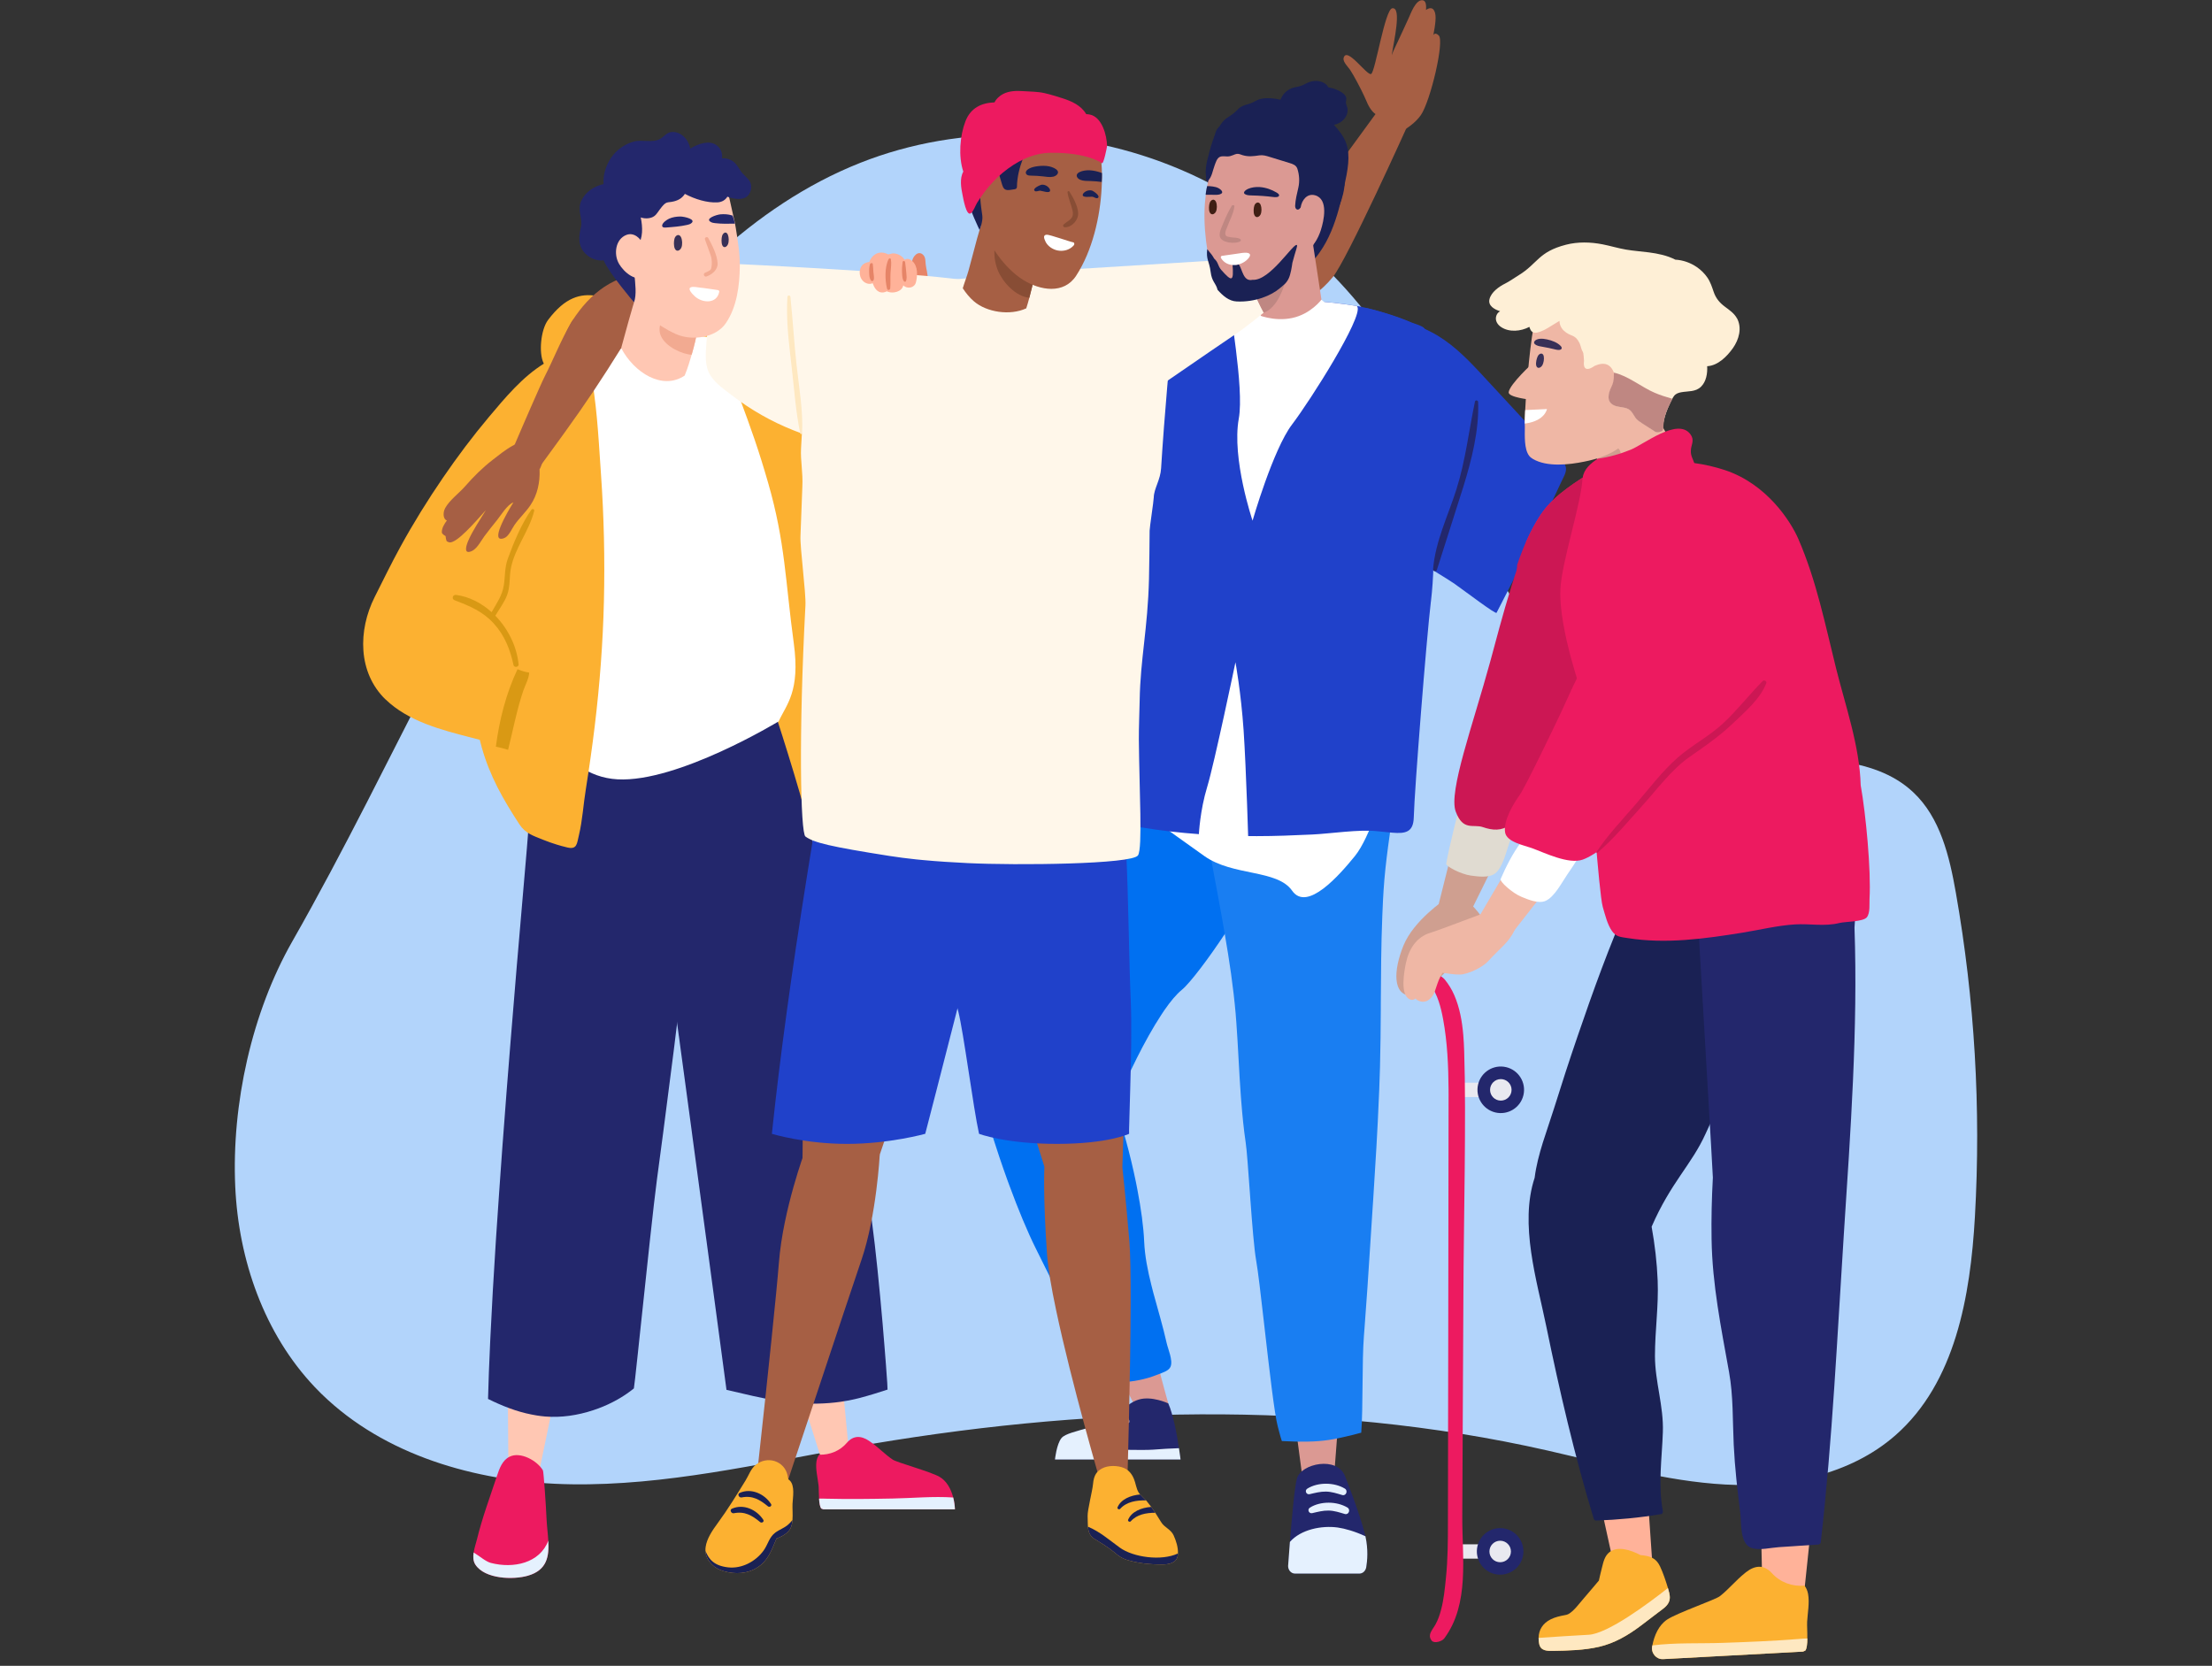 <svg width="320" height="241" viewBox="0 0 320 241" fill="none" xmlns="http://www.w3.org/2000/svg">
<rect x="0" y="0" width="320" height="241" fill="#333333" stroke="none"/>
<g clip-path="url(#clip0_1438_39993)">
<g clip-path="url(#clip1_1438_39993)">
<path d="M47.429 202.523C56.743 211.035 69.958 214.546 82.663 214.736C96.261 214.939 109.649 211.799 123.041 209.425C156.352 203.521 190.864 202.365 223.857 209.847C232.395 211.783 240.872 214.298 249.612 214.771C258.353 215.242 267.622 213.416 274.205 207.644C282.875 200.039 285.049 187.52 285.703 176.006C286.592 160.356 285.664 144.599 282.946 129.162C282.019 123.886 280.695 118.301 276.795 114.633C270.862 109.048 261.616 109.991 253.516 109.125C241.184 107.808 229.499 101.228 221.976 91.365C214.114 81.059 210.987 67.982 204.942 56.516C197.534 42.467 185.454 30.798 170.845 24.559C156.239 18.32 139.173 17.712 124.413 23.573C108.76 29.786 96.615 42.57 86.805 56.262C68.975 81.152 57.381 109.698 42.286 136.193C36.402 146.516 33.497 159.776 34.031 171.667C34.508 182.277 38.218 192.95 45.526 200.658C46.138 201.305 46.772 201.927 47.426 202.523H47.429Z" fill="#B2D4FB"/>
<path d="M203.657 18.101L199.989 15.132C199.989 15.132 188.015 31.542 184.955 35.736C185.441 37.017 186.9 37.343 187.789 37.761C189.078 38.364 184.491 43.855 185.838 44.332C186.285 43.833 189.216 44.409 192.791 40.113C194.865 37.62 203.654 18.105 203.654 18.105L203.657 18.101Z" fill="#A65F44"/>
<path d="M201.502 17.66L200.346 20.192C200.346 20.192 204.043 18.849 205.554 16.645C206.939 14.623 208.987 5.959 208.14 5.131C207.57 4.571 207.348 5.089 207.348 5.089C207.348 5.089 207.776 3.102 207.663 2.19C207.528 1.108 206.958 0.966 206.295 1.437C206.362 0.619 206.237 0.061 205.763 0.032C204.781 -0.022 204.092 1.952 203.795 2.59C203.28 3.704 202.778 4.828 202.25 5.936C202.024 6.41 201.799 6.886 201.576 7.363C201.512 7.498 201.438 7.785 201.341 7.972C201.628 5.997 202.823 0.999 201.415 1.195C200.343 1.343 198.958 10.4 198.356 10.7C197.754 10.999 194.803 6.609 194.372 8.4C194.24 8.948 195.051 9.711 195.309 10.098C195.895 10.977 196.865 12.854 197.312 13.811C197.683 14.603 197.956 15.444 198.546 16.108C199.377 17.045 200.291 16.797 201.203 17.663C201.296 17.753 201.428 17.731 201.509 17.66H201.502Z" fill="#A65F44"/>
<path d="M194.469 26.929C194.697 25.84 194.942 24.748 195.035 23.637C195.119 22.645 195.077 21.628 194.733 20.687C194.369 19.682 193.68 18.854 192.984 18.062C193.428 17.962 193.847 17.779 194.214 17.463C194.639 17.099 194.929 16.568 194.955 16.004C194.971 15.688 194.878 15.44 194.771 15.15C194.678 14.89 194.704 14.738 194.746 14.471C194.765 14.336 194.787 14.232 194.746 14.101C194.585 13.579 193.902 13.218 193.441 13.012C193.029 12.828 192.594 12.709 192.15 12.629C191.96 12.197 191.48 11.897 190.994 11.781C190.601 11.688 190.182 11.685 189.786 11.765C189.293 11.865 188.884 12.123 188.433 12.332C187.963 12.548 187.454 12.558 186.971 12.728C186.613 12.854 186.279 13.054 185.995 13.305C185.625 13.63 185.409 14.02 185.235 14.432C184.382 14.223 183.477 14.133 182.617 14.261C182.127 14.336 181.734 14.545 181.309 14.78C180.8 15.06 180.233 15.109 179.718 15.353C179.338 15.534 179.048 15.84 178.758 16.133C178.343 16.552 177.86 16.799 177.389 17.141C176.923 17.482 176.597 17.946 176.34 18.455C175.96 18.977 175.708 19.611 175.493 20.204C175.257 20.858 175.074 21.528 174.9 22.198C174.726 22.864 174.539 23.534 174.459 24.22C174.333 25.302 174.542 26.343 175.158 27.235C175.158 27.241 175.164 27.248 175.17 27.251C175.199 27.293 175.228 27.335 175.261 27.377C175.299 27.428 175.37 27.412 175.399 27.37C176.478 27.915 177.505 28.504 178.462 29.255C179.438 30.018 180.362 30.855 181.274 31.693C183.097 33.364 184.494 35.413 186.385 37.014C187.071 37.596 187.892 38.382 188.874 38.218C189.799 38.063 190.43 37.2 190.929 36.485C192.243 34.617 193.064 32.456 193.67 30.266C193.973 29.161 194.224 28.043 194.459 26.923L194.469 26.929Z" fill="#1A2154"/>
<path d="M156.857 189.05C160.142 195.482 163.182 201.434 164.255 203.54C164.519 204.065 164.667 204.349 164.667 204.349L167.127 207.07L169.005 203.025C169.005 203.025 168.838 202.429 168.551 201.386C168.087 199.701 166.49 193.694 164.474 186.37L156.854 189.05H156.857Z" fill="#DB9993"/>
<path d="M170.784 211.142H152.619C152.619 211.142 152.848 208.904 153.566 208.04C154.085 207.419 155.743 207.074 157.505 206.539C158.197 206.333 158.899 206.098 159.556 205.808C159.624 205.773 159.695 205.747 159.763 205.712C160.011 205.596 160.239 205.47 160.455 205.345C160.864 205.097 161.228 204.839 161.566 204.572C161.788 204.407 162.001 204.233 162.21 204.059C163.025 203.389 163.759 202.774 164.738 202.478C166.61 201.905 169.009 203.032 169.009 203.032C169.734 204.642 170.275 207.647 170.558 209.512C170.71 210.479 170.787 211.142 170.787 211.142H170.784Z" fill="#23276C"/>
<path d="M170.555 209.512C169.299 209.553 168.046 209.628 166.796 209.727C165.379 209.843 159.785 209.679 158.41 209.673C158.362 209.328 158.036 207.821 157.505 206.542C155.743 207.073 154.085 207.418 153.566 208.043C152.848 208.906 152.619 211.145 152.619 211.145H170.784C170.784 211.145 170.706 210.481 170.555 209.515V209.512Z" fill="#E5F1FE"/>
<path d="M143.456 66.079C143.456 66.079 146.583 65.583 140.709 62.868C134.838 60.152 118.593 52.902 118.593 52.902C118.593 52.902 116.486 55.598 116.615 55.943C116.744 56.287 122.077 62.967 122.077 62.967C122.077 62.967 139.018 73.57 142.957 73.789C146.896 74.008 147.975 70.337 147.975 70.337L143.456 66.076V66.079Z" fill="#FFB299"/>
<path d="M147.518 60.619L140.797 67.013L140.713 72.668C140.713 72.668 143.347 74.984 146.533 73.422C149.718 71.86 153.921 68.037 153.921 68.037L147.518 60.619Z" fill="#FFB299"/>
<path d="M180.501 114.101C180.446 114.034 180.385 113.963 180.321 113.895C180.086 113.625 179.825 113.364 179.532 113.1C178.839 112.471 178.024 111.882 177.058 111.338C177.004 111.302 176.949 111.27 176.894 111.241C176.266 110.89 175.574 110.558 174.82 110.246C172.491 109.28 169.908 109.209 167.461 109.708C166.707 109.859 165.976 110.095 165.258 110.365C165.065 110.433 164.871 110.51 164.672 110.594C162.656 111.396 160.691 112.375 158.501 112.5C157.86 112.536 157.85 113.525 158.501 113.502C158.894 113.496 159.29 113.454 159.67 113.393C157.106 116.469 154.952 119.867 153.045 123.426C152.929 123.648 152.804 123.873 152.684 124.108C150.894 127.529 149.335 131.081 147.889 134.605C147.287 136.071 146.687 137.549 146.108 139.034C146.018 139.269 145.927 139.504 145.837 139.739C145.264 141.253 144.726 142.767 144.249 144.293C143.573 146.477 142.356 148.445 141.631 150.609C141.142 152.075 141.022 153.524 141.148 154.983C141.167 155.218 141.196 155.453 141.232 155.689C141.328 156.407 141.48 157.125 141.673 157.859C142.655 161.55 144.127 166.275 145.763 170.801C145.853 171.042 145.944 171.29 146.034 171.532C147.283 174.923 148.617 178.164 149.902 180.737C150.952 182.843 152.002 184.953 153.045 187.059C153.196 187.362 153.348 187.668 153.502 187.977C154.04 189.063 154.581 190.148 155.119 191.23C155.94 192.876 156.771 194.525 157.606 196.158C158.159 197.231 158.662 199.025 159.776 199.656C160.572 200.104 161.696 200.007 162.601 199.94C162.668 199.933 162.739 199.933 162.8 199.927C163.042 199.914 163.29 199.885 163.532 199.859C164.346 199.769 165.155 199.605 165.944 199.382C166.208 199.315 166.469 199.231 166.723 199.141C167.007 199.044 167.29 198.941 167.567 198.828C168.105 198.606 169.087 198.345 169.342 197.717C169.715 196.806 168.955 195.147 168.762 194.248C168.243 191.9 167.506 189.488 166.855 187.063C166.752 186.676 166.649 186.29 166.559 185.903C166.028 183.797 165.612 181.697 165.522 179.616C165.432 177.474 165.065 174.833 164.54 172.105C164.478 171.767 164.408 171.422 164.34 171.074C163.519 167.061 162.391 162.955 161.329 160.021C161.377 159.895 161.425 159.766 161.486 159.628C161.57 159.399 161.673 159.157 161.783 158.903C163.074 155.779 165.554 150.529 168.002 146.812C168.147 146.583 168.298 146.364 168.443 146.148C169.313 144.892 170.169 143.855 170.958 143.211C172.208 142.187 174.958 138.486 177.177 135.133C177.635 134.45 178.07 133.787 178.456 133.156C178.636 132.879 178.801 132.611 178.952 132.347C179.567 131.339 180.044 130.482 180.285 129.909C180.672 129.01 181.033 128.105 181.364 127.194C181.551 126.65 181.731 126.108 181.889 125.564C183.12 121.438 183.271 117.377 180.501 114.114V114.101Z" fill="#0070F1"/>
<path d="M186.175 196.864C187.128 204.023 188.008 210.649 188.317 212.993C188.391 213.576 188.436 213.892 188.436 213.892L189.85 217.28L192.971 214.092C192.971 214.092 193.013 213.473 193.087 212.394C193.212 210.652 193.708 204.455 194.249 196.876L186.172 196.86L186.175 196.864Z" fill="#DB9993"/>
<path d="M201.67 116.211C201.116 120.417 200.42 124.566 200.156 128.808C200.095 129.748 200.046 130.679 200.011 131.619C199.998 131.884 199.982 132.144 199.976 132.409C199.795 136.721 199.782 141.037 199.753 145.356V146.097C199.734 148.867 199.711 151.64 199.637 154.41C199.608 155.489 199.57 156.565 199.528 157.644C199.521 157.908 199.509 158.169 199.492 158.423C199.293 163.461 198.974 168.498 198.655 173.529C198.626 173.944 198.6 174.357 198.571 174.772C198.446 176.66 198.323 178.55 198.204 180.438C197.956 184.354 197.699 188.267 197.396 192.178C197.376 192.509 197.347 192.847 197.319 193.179C197.319 193.215 197.312 193.247 197.312 193.282C197.016 197.012 197.209 203.537 196.926 207.267C196.153 207.48 195.376 207.683 194.591 207.853C194.314 207.921 194.037 207.979 193.763 208.04C193.508 208.088 193.251 208.143 192.996 208.191C191.982 208.385 190.98 208.488 189.979 208.536C189.676 208.549 189.363 208.565 189.061 208.565C187.853 208.584 186.648 208.536 185.441 208.481C185.193 207.741 185.012 206.98 184.838 206.333C184.368 204.571 183.608 197.965 182.932 192.052C182.896 191.749 182.864 191.443 182.829 191.147C182.388 187.256 181.979 183.794 181.731 182.412C181.441 180.802 181.144 177.098 180.88 173.5C180.851 173.175 180.832 172.856 180.813 172.54C180.578 169.326 180.371 166.356 180.204 165.264C179.921 163.329 179.727 161.38 179.576 159.431C179.547 159.183 179.534 158.935 179.515 158.684C179.244 155.051 179.115 151.408 178.845 147.775C178.832 147.63 178.826 147.492 178.809 147.347C178.797 147.105 178.774 146.87 178.755 146.629C178.416 142.767 177.843 138.937 177.18 135.124C177.07 134.441 176.945 133.761 176.829 133.079C176.774 132.795 176.726 132.512 176.677 132.228C176.503 131.275 176.326 130.315 176.152 129.362C175.47 125.632 174.674 121.79 174.246 117.947C174.204 117.609 174.168 117.277 174.143 116.939C174.075 116.208 174.017 115.473 173.985 114.742C173.453 114.659 172.922 114.514 172.387 114.301C171.853 114.089 172.069 113.251 172.629 113.451C173.064 113.602 173.499 113.699 173.933 113.77C173.914 113.071 173.914 112.369 173.933 111.67C173.94 111.47 174.278 111.406 174.307 111.621C174.423 112.375 174.529 113.113 174.639 113.866C174.97 113.886 175.296 113.895 175.621 113.873C175.753 113.873 175.885 113.866 176.007 113.853C177.196 113.763 178.371 113.467 179.537 113.106C179.772 113.039 180.014 112.961 180.249 112.884C182.578 112.13 184.906 111.383 187.264 110.707C189.418 110.098 191.589 109.525 193.773 109.012C195.389 108.632 197.193 108.143 198.797 108.861C201.663 110.153 202.024 113.547 201.679 116.214L201.67 116.211Z" fill="#197EF2"/>
<path d="M159.67 113.393C159.67 113.393 170.086 120.916 174.234 123.851C178.385 126.788 184.756 125.751 186.926 128.859C189.094 131.967 193.757 126.614 196.005 123.851C198.25 121.087 200.15 114.178 200.15 114.178L159.67 113.393Z" fill="white"/>
<path d="M206.998 87.043C206.363 92.377 204.627 114.204 204.524 118.259C204.469 120.382 203.349 120.63 201.436 120.469C200.682 120.407 199.922 120.33 199.162 120.246C196.675 119.963 192.363 120.614 189.848 120.73C187.168 120.855 184.492 120.965 181.812 120.965C176.263 120.971 170.711 120.62 165.229 119.721C162.024 119.19 158.726 118.588 156.018 116.694C155.844 116.568 155.783 116.404 155.818 116.188C155.97 115.264 156.131 114.336 156.288 113.412C157.483 106.487 158.9 90.119 160.456 78.788C160.939 75.271 161.429 72.243 161.934 70.13C164.015 61.395 164.656 65.882 165.86 57.08C166.234 54.342 166.711 51.62 167.409 48.953C167.651 48.019 167.857 46.444 168.392 45.256C168.585 45.188 168.765 45.111 168.959 45.04C170.81 44.383 172.669 43.968 174.54 43.636C175.21 43.526 175.722 43.449 176.031 43.394C176.128 43.381 176.218 43.365 176.315 43.352C176.598 43.31 176.875 43.262 177.158 43.227C177.422 43.185 177.69 43.143 177.954 43.101C178.315 43.101 178.672 43.101 179.033 43.108C179.171 43.095 179.316 43.088 179.455 43.079C179.558 43.072 179.661 43.059 179.767 43.059C180.231 43.03 180.685 43.017 181.142 43.005C181.751 42.992 182.35 42.998 182.849 43.005C184.881 43.046 186.92 43.211 188.943 43.414C191.017 43.62 193.101 43.774 195.162 44.084C195.522 44.138 195.88 44.193 196.241 44.264C196.26 44.264 196.283 44.264 196.302 44.27C196.946 44.386 197.587 44.525 198.231 44.686C199.6 45.037 200.953 45.433 202.286 45.903C202.949 46.145 203.606 46.399 204.254 46.676C204.627 46.834 205.87 47.166 206.064 47.52C206.209 47.784 206.354 48.058 206.486 48.364C207.5 50.68 207.655 53.256 207.655 55.749C207.661 59.141 207.529 62.536 207.378 65.921C207.052 72.974 207.848 80.025 207.004 87.037L206.998 87.043Z" fill="#2041CA"/>
<path d="M183.173 57.421C182.239 59.473 180.561 61.112 178.877 62.555C176.796 64.346 174.648 66.108 172.374 67.647C169.894 69.326 168.941 74.466 166.371 75.996C161.968 78.608 157.044 80.991 152.007 82.396C151.862 82.396 149.582 74.891 147.978 69.538C147.327 67.403 146.277 61.786 146.277 61.786C146.277 61.786 150.809 56.996 152.287 55.718C154.091 54.162 156.171 52.448 158.284 50.867C158.561 50.651 158.844 50.445 159.121 50.245C160.435 49.286 161.74 48.387 162.999 47.627C170.474 43.095 177.714 42.377 179.389 42.065C180.197 42.776 179.547 43.114 180.3 44.007C181.875 45.871 182.552 48.242 183.196 50.551C183.853 52.886 184.204 55.138 183.176 57.428L183.173 57.421Z" fill="#2041CA"/>
<path d="M186.909 61.418C184.158 65.045 181.202 75.326 181.202 75.326C181.202 75.326 178.161 66.343 179.211 60.552C180.033 56.004 177.678 44.058 177.968 43.449C178.058 43.262 178.651 43.153 179.447 43.088C179.55 43.082 179.653 43.069 179.759 43.069C180.187 43.04 180.664 43.021 181.134 43.014C181.743 43.001 182.342 43.008 182.841 43.014C184.873 43.056 186.912 43.22 188.935 43.423C191.395 43.665 193.862 43.839 196.294 44.28C196.323 44.316 196.349 44.348 196.371 44.39C197.144 45.945 189.662 57.788 186.912 61.415L186.909 61.418Z" fill="white"/>
<path d="M225.994 69.444C225.434 70.652 224.854 71.863 224.287 73.071C221.814 78.331 219.154 83.49 216.5 88.653C216.374 88.901 212.319 85.806 210.448 84.479C208.645 83.2 200.242 78.434 198.896 76.685C196.277 73.277 201.369 72.388 200.403 68.227C199.408 63.93 199.234 59.45 199.913 55.099C200.426 51.817 199.955 45.143 197.717 44.753C197.62 44.734 197.614 44.621 197.662 44.554C200.951 45.356 204.033 46.496 207.044 48.035C209.74 49.417 211.907 51.553 213.952 53.736C216.535 56.493 219.073 59.286 221.65 62.049C222.01 62.436 222.368 62.816 222.729 63.202C223.373 63.895 224.02 64.584 224.664 65.276C224.719 65.338 224.78 65.402 224.845 65.463C225.418 66.037 226.226 66.687 226.474 67.412C226.722 68.13 226.294 68.807 225.998 69.444H225.994Z" fill="#2041CA"/>
<path d="M181.141 40.608C181.141 40.608 181.505 43.117 182.274 45.278C182.867 46.969 183.05 49.147 184.78 49.314C185.382 49.372 187.608 49.285 189.17 48.106C191.282 46.509 191.411 44.937 191.17 43.352L189.785 34.279L183.453 38.92H183.447L181.144 40.611L181.141 40.608Z" fill="#DB9993"/>
<path d="M180.629 122.901C180.629 122.901 180.281 111.126 179.907 105.657C179.534 100.188 178.728 95.811 178.728 95.811C178.728 95.811 175.666 110.485 174.635 113.857C173.604 117.229 173.434 120.685 173.434 120.685L180.632 122.901H180.629Z" fill="white"/>
<path d="M191.166 43.35C191.166 43.35 189.64 45.43 186.934 46.004C184.229 46.58 181.81 45.485 181.81 45.485L181.295 50.294C181.295 50.294 182.76 50.928 183.536 51.186C184.313 51.444 191.453 48.107 191.453 48.107C191.453 48.107 192.403 45.198 192.355 44.76C192.306 44.322 191.166 43.35 191.166 43.35Z" fill="white"/>
<path d="M161.437 207.154C161.431 207.286 161.273 207.367 161.176 207.264C160.687 206.739 160.284 206.201 159.766 205.708C160.014 205.592 160.242 205.466 160.458 205.341C160.948 205.824 161.495 206.468 161.44 207.151L161.437 207.154Z" fill="#FFE4D6"/>
<path d="M163.357 205.792C163.344 205.833 163.302 205.869 163.254 205.869C162.874 205.869 162.723 205.621 162.452 205.363C162.156 205.093 161.872 204.819 161.566 204.568C161.789 204.403 162.001 204.23 162.211 204.056C162.742 204.503 163.508 205.189 163.357 205.788V205.792Z" fill="#FFE4D6"/>
<path d="M186.346 226.472C186.305 227.11 186.762 227.651 187.335 227.651H196.665C197.142 227.651 197.548 227.268 197.644 226.749C197.802 225.802 197.954 224.179 197.529 222.253C197.506 222.179 197.496 222.105 197.474 222.018C196.688 218.829 194.585 213.57 194.585 213.57C193.471 210.616 188.198 211.721 187.615 213.911C187.274 215.187 186.881 219.586 186.607 223.071C186.501 224.421 186.417 225.632 186.353 226.472H186.346Z" fill="#23276C"/>
<path d="M186.346 226.473C186.305 227.111 186.762 227.652 187.335 227.652H196.665C197.142 227.652 197.548 227.269 197.644 226.75C197.802 225.803 197.954 224.18 197.529 222.254C196.063 221.565 194.533 221.127 193.522 220.988C191.194 220.669 188.189 221.265 186.604 223.072C186.498 224.422 186.414 225.633 186.35 226.473H186.346Z" fill="#E5F1FE"/>
<path d="M189.493 218.114C191.023 217.148 193.396 217.171 194.936 218.108C195.419 218.401 195.11 219.2 194.546 219.032C193.754 218.8 193.042 218.552 192.205 218.536C191.387 218.52 190.623 218.726 189.831 218.91C189.351 219.019 189.071 218.382 189.496 218.114H189.493Z" fill="#E5F1FE"/>
<path d="M189.116 215.37C190.646 214.404 193.019 214.427 194.559 215.364C195.042 215.657 194.733 216.456 194.169 216.288C193.377 216.056 192.665 215.808 191.828 215.792C191.01 215.776 190.246 215.982 189.454 216.166C188.974 216.275 188.694 215.638 189.119 215.37H189.116Z" fill="#E5F1FE"/>
<path d="M160.269 77.426C158.694 72.008 157.483 66.475 156.439 60.925C155.902 58.036 155.354 55.128 154.926 52.207C155.203 51.991 155.486 51.785 155.763 51.585C156.301 54.728 156.807 57.872 157.415 61.003C158.472 66.439 159.708 71.844 160.884 77.261C160.974 77.661 160.388 77.828 160.269 77.426Z" fill="#3A5194"/>
<path d="M211.692 70.427C212.887 66.558 213.995 62.236 213.834 58.155C213.824 57.904 213.435 57.827 213.377 58.094C212.478 62.374 212.014 66.632 210.684 70.826C209.47 74.652 207.647 78.305 207.315 82.356C207.29 82.672 207.824 82.749 207.873 82.431" fill="#23276C"/>
<path d="M233.242 225.391L229.074 206.41L237.326 201.321L239.026 226.044L236.685 228.557L233.242 225.391Z" fill="#FFB299"/>
<path d="M254.923 228.596L254.504 209.133L263.567 205.873L261.039 230.039L256.03 233.595L254.923 228.596Z" fill="#FFB299"/>
<path d="M261.431 234.681C261.402 235.112 261.473 236.117 261.457 237.041C261.454 237.785 261.389 238.494 261.17 238.787C261.07 238.835 260.935 238.893 260.835 238.942L240.587 240.03C239.611 240.082 238.825 239.174 239.012 238.175C239.022 238.133 239.028 238.088 239.038 238.046C239.328 236.571 239.972 235.112 241.17 234.31C242.684 233.315 248.165 231.437 248.812 230.919C250.094 229.917 251.128 228.622 252.397 227.611L252.571 227.466C253.901 226.419 255.196 226.339 256.336 227.598C257.531 228.918 259.276 229.559 261.051 229.402C261.286 229.704 261.466 230.081 261.563 230.58C261.798 231.869 261.499 233.376 261.425 234.681H261.431Z" fill="#FCB131"/>
<path d="M260.192 237.118C256.527 237.408 252.865 237.553 249.193 237.679C245.873 237.795 242.378 237.624 239.042 238.046C239.032 238.088 239.026 238.133 239.016 238.175C238.829 239.173 239.615 240.081 240.591 240.03L260.839 238.941C260.939 238.893 261.074 238.835 261.174 238.787C261.39 238.49 261.457 237.785 261.461 237.041C261.016 237.041 260.575 237.089 260.195 237.118H260.192Z" fill="#FEE8C1"/>
<path d="M253.473 131.313C251.264 126.137 246.681 124.579 241.56 124.666C239.708 124.698 236.925 124.479 235.969 126.566C235.438 127.725 235.576 129.168 235.644 130.45C232.832 136.789 230.468 143.353 228.22 149.926C227.041 153.37 225.911 156.829 224.829 160.307C223.821 163.541 222.433 166.984 222.011 170.385C219.785 177.113 222.333 185.256 223.689 191.862C225.611 201.225 227.779 210.568 230.552 219.703C230.6 219.86 230.742 219.989 230.906 219.983C234.066 219.867 237.193 219.58 240.314 219.049C240.51 219.016 240.594 218.775 240.558 218.598C239.837 214.797 240.433 211.006 240.558 207.18C240.687 203.402 239.415 199.888 239.415 196.158C239.415 192.516 239.956 188.928 239.808 185.272C239.702 182.647 239.399 180.048 238.932 177.471C241.721 171.049 244.697 168.53 246.732 164.034C249.319 158.314 251.708 154.175 253.142 148.055C254.414 142.625 255.753 136.657 253.47 131.31L253.473 131.313Z" fill="#1A2154"/>
<path d="M269.02 127.275C268.856 127.275 268.688 127.281 268.524 127.275C268.524 127.065 268.53 126.849 268.524 126.634C268.517 126.418 268.144 126.347 268.108 126.576C268.073 126.814 268.047 127.043 268.012 127.275C264.653 127.304 261.255 127.771 257.918 128.08C256.192 128.244 254.463 128.418 252.736 128.582C250.83 128.763 248.675 128.711 246.813 129.165C244.691 129.684 245.564 131.848 245.667 133.562C245.883 137.224 246.089 140.883 246.301 144.545C246.717 151.621 247.116 158.7 247.538 165.776C247.635 167.3 247.712 168.833 247.793 170.366C247.628 173.345 247.557 176.321 247.606 179.285C247.709 185.865 248.981 192.052 250.134 198.503C250.762 201.991 250.64 205.496 250.81 209.019C250.968 212.321 251.348 215.616 251.757 218.894C251.944 220.324 251.632 223.503 253.525 223.993C254.672 224.296 256.186 223.906 257.361 223.829C258.06 223.787 258.749 223.735 259.448 223.693C259.712 223.68 259.98 223.658 260.25 223.635C261.174 223.577 262.102 223.519 263.026 223.455C263.248 223.442 263.387 223.297 263.406 223.088C265.1 208.262 265.783 193.282 266.749 178.405C267.703 163.747 268.788 148.899 268.282 134.206C268.434 132.025 268.53 129.848 268.517 127.668C268.698 127.632 268.878 127.603 269.055 127.558C269.229 127.523 269.187 127.278 269.013 127.271L269.02 127.275Z" fill="#23276C"/>
<path d="M207.992 131.349L211.654 116.762L216.121 113.754L220.256 116.688L212.594 132.2L207.992 131.349Z" fill="#CF9F90"/>
<path d="M219.569 117.789C219.186 116.949 217.685 117.155 216.918 117.084C215.282 116.933 213.157 116.353 211.55 116.788C210.487 117.074 211.137 116.63 211.137 116.63C211.137 116.63 209.517 123.014 209.218 124.962C209.163 125.32 211.305 126.47 212.783 126.672C213.788 126.808 215.414 127.046 216.294 126.363C217.424 125.484 217.92 123.117 218.384 121.844C218.703 120.968 219.002 120.086 219.276 119.197C219.382 118.855 219.746 118.195 219.563 117.793L219.569 117.789Z" fill="#E0DBD1"/>
<path d="M209.039 130.141C209.039 130.141 204.521 133.121 203.029 136.805C201.538 140.49 201.496 143.959 204.115 144.046C206.733 144.133 214.624 134.96 214.646 133.636C214.666 132.312 211.809 129.896 211.809 129.896L209.036 130.141H209.039Z" fill="#CF9F90"/>
<path d="M243.49 67.76C243.339 66.101 238.952 59.199 238.952 59.199C238.856 59.019 237.046 57.299 236.943 57.125C236.833 56.938 236.563 57.118 236.63 57.299C236.692 57.457 236.769 57.611 236.83 57.769C235.394 58.21 233.838 59.234 232.498 60.133C231.677 60.7 229.674 61.979 229.429 63.048C229.352 63.386 229.497 63.85 229.754 64.352V64.359C229.941 64.71 230.17 65.09 230.405 65.438C230.53 65.625 230.653 65.805 230.772 65.976C231.026 66.336 231.249 66.646 231.381 66.852C231.423 66.919 231.464 66.984 231.506 67.045C231.616 67.245 231.741 67.431 231.867 67.625C232.138 68.053 232.405 68.481 232.682 68.903C233.497 70.169 234.34 71.406 235.21 72.627C235.3 72.743 235.493 72.807 235.626 72.743C237.271 71.921 240.531 70.552 242.051 69.544C242.914 68.978 243.59 68.791 243.494 67.754L243.49 67.76Z" fill="#EFB7A5"/>
<path d="M233.68 64.639C232.617 64.294 231.496 65.074 230.771 65.979C231.026 66.339 231.248 66.649 231.38 66.855C231.422 66.922 231.464 66.987 231.506 67.048C231.615 67.248 231.741 67.434 231.867 67.628C232.137 68.056 232.404 68.484 232.681 68.906C233.116 68.546 233.496 68.127 233.76 67.773C234.346 66.984 235.052 65.077 233.683 64.636L233.68 64.639Z" fill="#CF9F90"/>
<path d="M240.359 52.761C240.208 55.247 239.142 57.251 238.05 59.38C237.538 59.863 237.78 61.309 237.284 61.799C234.926 64.073 234.543 65.116 231.393 66.208C230.813 66.408 230.047 66.617 229.181 66.788C226.984 67.239 223.796 67.596 221.76 66.398C221.554 66.276 221.361 66.131 221.216 65.941C220.469 64.968 220.591 62.984 220.591 61.815V61.737C220.585 61.593 220.578 61.435 220.578 61.267V61.238C220.578 61.01 220.585 60.761 220.591 60.497C220.597 60.311 220.604 60.088 220.62 59.821C220.62 59.76 220.626 59.705 220.626 59.634C220.633 59.538 220.639 59.434 220.646 59.309C220.81 55.93 221.419 48.529 222.147 46.007C222.256 45.598 224.047 44.1 225.47 42.635C227.293 40.77 229.451 39.932 232.047 40.277C234.395 40.589 236.675 41.797 238.163 43.656C240.131 46.149 240.546 49.666 240.359 52.748V52.761Z" fill="#EFB7A5"/>
<path d="M221.768 52.497C221.768 52.497 218.415 55.554 218.254 56.739C218.151 57.489 221.436 57.824 221.436 57.824L221.765 52.497H221.768Z" fill="#EFB7A5"/>
<path d="M228.621 40.27C231.806 39.52 234.273 39.513 236.988 41.501C238.003 42.245 238.418 43.018 239.001 44.109C239.716 45.446 240.753 46.512 241.294 47.949C242.073 50.013 242.666 52.751 241.181 54.593C241.265 54.635 241.697 54.368 241.648 54.481C241.262 55.373 238.953 59.202 238.953 59.202C238.953 59.202 234.595 58.252 233.336 55.544C233.513 54.8 233.748 54.671 233.523 54.033C233.033 52.645 232.086 52.313 230.685 52.931C230.682 52.931 228.875 54.333 229.155 52.162C229.155 52.162 229.149 52.155 229.146 52.152C229.075 50.609 228.759 49.105 227.751 47.859C226.389 46.171 224.196 45.443 222.07 45.527C221.886 45.269 221.774 45.06 221.812 44.982C223.242 42.148 225.677 40.966 228.621 40.273V40.27Z" fill="#FEEFD6"/>
<path d="M222.918 51.154C222.966 51.148 223.018 51.154 223.063 51.167C223.198 51.215 223.288 51.363 223.324 51.524C223.411 51.92 223.317 52.539 223.089 52.896C222.928 53.148 222.612 53.309 222.403 53.157C222.229 53.032 222.197 52.758 222.213 52.51C222.229 52.278 222.271 52.046 222.345 51.821C222.403 51.64 222.483 51.46 222.609 51.325C222.696 51.231 222.808 51.167 222.918 51.154Z" fill="#383057"/>
<path d="M223.793 59.18C223.793 59.18 223.51 60.845 220.775 61.254C220.708 61.267 220.643 61.273 220.582 61.273V61.244C220.582 61.016 220.588 60.768 220.595 60.504C220.601 60.317 220.608 60.095 220.624 59.827C220.624 59.766 220.63 59.711 220.63 59.641C220.637 59.544 220.643 59.441 220.65 59.328L223.793 59.177V59.18Z" fill="white"/>
<path d="M225.803 50.081C225.783 50.058 225.764 50.036 225.741 50.016C225.316 49.582 224.582 49.269 223.803 49.102C223.458 49.028 223.088 48.979 222.74 49.015C222.044 49.086 221.584 49.607 222.263 49.939C222.534 50.071 222.881 50.126 223.21 50.181C223.793 50.281 224.369 50.4 224.933 50.541C225.204 50.609 225.532 50.68 225.754 50.58C225.886 50.522 225.941 50.413 225.925 50.309C225.912 50.229 225.864 50.152 225.803 50.081Z" fill="#383057"/>
<path d="M226.762 72.91C226.475 72.447 226.176 71.867 225.825 71.342C224.726 72.244 223.728 73.242 222.916 74.437C219.934 78.817 216.974 90.628 215.593 95.682C213.074 104.896 209.525 114.53 210.591 117.406C211.657 120.282 213.138 119.184 214.517 119.661C215.921 120.147 217.222 120.24 218.456 119.332C219.847 118.308 221.01 116.846 222.056 115.483C224.52 112.288 226.35 108.652 228.005 104.99C229.741 101.147 231.171 97.186 231.744 92.989C232.334 88.673 232.375 83.655 230.649 79.574C229.654 77.22 228.108 75.078 226.768 72.91H226.762Z" fill="#CC1754"/>
<path d="M244.62 65C244.723 64.198 245.161 63.621 244.51 62.781C242.665 60.407 237.831 64.272 235.934 65.048C234.346 65.696 232.758 66.14 231.132 66.362C230.072 67.052 229.122 67.908 228.967 69.087C228.874 69.805 229.109 70.392 229.579 70.913C230.256 71.664 230.562 71.213 230.523 72.814C230.51 73.284 230.198 73.426 230.275 73.951C230.526 75.687 233.003 75.87 234.349 75.767C236.629 75.593 238.726 74.485 240.736 73.48C242.375 72.659 244.894 72.096 245.225 70.053C245.38 69.09 245.435 68.024 245.132 67.077C244.913 66.401 244.581 65.963 244.607 65.225C244.607 65.148 244.617 65.071 244.626 64.997L244.62 65Z" fill="#ED1A60"/>
<path d="M269.178 113.599C269.027 107.934 266.959 102.082 265.613 96.671C264.032 90.319 262.763 83.958 260.154 77.961C259.075 75.474 255.626 70.015 249.503 67.999C246.663 67.065 243.445 66.611 240.473 66.823C238.325 66.981 235.961 67.239 233.742 67.748C233.5 67.748 233.258 67.748 233.017 67.754C231.874 68.263 230.663 68.537 229.445 68.791C226.968 70.363 224.563 72.009 222.914 74.434C222.073 75.671 221.374 77.017 220.756 78.418C221.358 80.589 222.266 82.695 223.068 84.766C223.877 86.847 224.666 88.934 225.487 91.005C225.564 92.49 225.693 93.968 225.922 95.427C226.163 96.996 226.598 98.516 227.316 99.933C227.51 100.313 227.725 100.687 227.951 101.061C228.692 102.304 229.526 103.515 229.954 104.909C230.508 106.671 229.635 108.571 229.899 110.382C230.122 111.921 231.297 129.243 231.864 131.198C232.183 132.296 232.534 133.781 233.217 134.721C233.803 135.543 234.46 135.559 235.484 135.717C240.985 136.593 246.598 135.813 252.045 134.937C254.55 134.535 257.104 133.897 259.639 133.739C261.855 133.597 263.955 134.077 266.154 133.52C266.895 133.333 269.552 133.365 270.071 132.702C270.576 132.058 270.415 130.724 270.457 130C270.692 125.916 269.932 117.828 269.178 113.599Z" fill="#ED1A60"/>
<path d="M225.729 85.326C225.893 81.333 228.792 72.759 228.943 69.106C225.136 71.57 223.848 73.065 222.917 74.437C221.436 76.614 220.36 79.12 219.484 81.71C219.355 83.066 219.378 84.376 219.838 85.562C220.646 87.642 220.415 90.973 221.236 93.047C221.313 94.532 223.857 97.173 224.086 98.632C224.328 100.2 226.601 98.519 227.323 99.936C227.516 100.316 227.732 100.69 227.957 101.064L228.953 100.648C228.953 100.648 225.49 91.008 225.732 85.33L225.729 85.326Z" fill="#CC1754"/>
<path d="M218.131 223.419H211.223V225.493H218.131V223.419Z" fill="#E9E9F0"/>
<path d="M220.298 225.216C220.725 223.405 219.604 221.591 217.793 221.163C215.982 220.736 214.168 221.857 213.741 223.668C213.313 225.479 214.435 227.294 216.246 227.721C218.056 228.149 219.871 227.027 220.298 225.216Z" fill="#23276C"/>
<path d="M217.024 222.9C217.884 222.9 218.58 223.596 218.58 224.456C218.58 225.316 217.884 226.012 217.024 226.012C216.164 226.012 215.469 225.316 215.469 224.456C215.469 223.596 216.164 222.9 217.024 222.9Z" fill="#E9E9F0"/>
<path d="M218.227 156.635H211.318V158.709H218.227V156.635Z" fill="#E9E9F0"/>
<path d="M220.388 158.438C220.815 156.627 219.694 154.812 217.883 154.385C216.072 153.958 214.258 155.079 213.83 156.89C213.403 158.701 214.525 160.515 216.335 160.943C218.146 161.37 219.961 160.249 220.388 158.438Z" fill="#23276C"/>
<path d="M217.116 159.227C217.975 159.227 218.672 158.531 218.672 157.672C218.672 156.813 217.975 156.116 217.116 156.116C216.257 156.116 215.561 156.813 215.561 157.672C215.561 158.531 216.257 159.227 217.116 159.227Z" fill="#E9E9F0"/>
<path d="M206.875 236.489C206.82 236.776 206.875 237.066 207.123 237.365C207.493 237.807 208.604 237.478 208.952 237.011C208.955 237.005 208.962 236.998 208.965 236.992C212.608 232.028 211.526 225.303 211.542 219.544C211.564 211.315 211.68 195.205 211.706 186.975C211.732 177.458 212.134 161.647 211.819 152.136C211.793 151.337 211.754 150.535 211.687 149.736C211.516 147.746 211.168 145.775 210.379 143.961C210.028 143.153 209.571 142.409 209.03 141.739C208.778 141.426 207.996 140.75 207.245 141.098C206.72 141.339 206.64 142.022 206.914 142.412C207.983 143.932 208.44 145.668 208.775 147.485C209.387 150.793 209.529 154.191 209.555 157.547C209.555 157.827 209.558 158.107 209.558 158.384C209.558 172.694 209.464 215.821 209.464 220.276C209.464 222.952 209.451 225.635 209.174 228.299C209.017 229.832 208.872 231.381 208.476 232.875C208.282 233.613 208.034 234.351 207.664 235.017C207.4 235.494 206.968 235.98 206.872 236.486L206.875 236.489Z" fill="#ED1A60"/>
<path d="M218.758 132.18C218.049 131.178 217.048 131.197 216.152 131.632C216.11 131.616 216.062 131.61 216.004 131.626C215.067 131.906 208.255 134.557 206.964 134.934C204.893 135.536 203.778 137.369 203.373 139.391C203.163 140.438 202.49 143.907 203.923 144.567C204.271 144.728 204.545 144.654 204.764 144.458C204.97 144.67 205.231 144.828 205.569 144.896C206.577 145.099 207.286 144.229 207.585 143.382C207.837 142.67 208.014 141.994 208.361 141.317C208.461 141.124 208.571 140.931 208.677 140.741C209.531 140.834 210.403 141.015 211.225 140.989C212.384 140.957 214.478 139.939 215.26 139.079C216.993 137.182 218.326 136.302 219.102 134.563C219.666 133.297 219.637 133.423 218.758 132.183V132.18Z" fill="#EFB7A5"/>
<path d="M213.621 133.207L221.605 119.647L225.866 117.747L229.492 121.29L218.545 135.272L213.621 133.207Z" fill="#EFB7A5"/>
<path d="M228.916 122.881C228.758 121.973 227.254 121.79 226.533 121.525C224.99 120.962 223.08 119.863 221.418 119.873C220.317 119.88 220.636 121.049 220.004 121.896C218.822 123.48 217.869 125.378 217.086 127.184C216.942 127.516 218.719 129.175 220.101 129.745C221.038 130.131 222.549 130.776 223.573 130.338C224.89 129.774 225.972 127.613 226.745 126.498C227.277 125.732 227.789 124.956 228.281 124.166C228.471 123.864 228.993 123.316 228.916 122.881Z" fill="white"/>
<path d="M257.957 82.466C256.814 78.953 253.078 75.986 249.403 75.822C240.179 75.413 234.517 85.227 231.548 92.937C228.881 95.856 227.56 99.392 225.844 103.038C224.858 105.131 220.668 113.853 219.86 114.987C218.929 116.292 217.451 118.727 217.737 120.434C217.969 121.822 220.494 122.295 221.596 122.695C223.506 123.39 226.91 125.078 228.952 124.366C230.858 123.703 234.095 121.033 235.342 119.529C238.813 115.345 241.596 111.506 245.071 107.322C248.64 103.025 250.16 98.661 253.809 94.435C255.261 92.754 256.389 90.979 257.104 88.866C257.783 86.866 258.643 84.567 257.96 82.46L257.957 82.466Z" fill="#ED1A60"/>
<path d="M247.265 107.486C248.44 106.623 249.574 105.721 250.685 104.658C252.424 102.993 254.63 101.144 255.522 98.841C255.642 98.535 255.2 98.316 254.991 98.532C253.052 100.503 251.374 102.677 249.342 104.587C247.281 106.529 244.782 107.769 242.682 109.624C240.411 111.628 238.514 114.166 236.54 116.453C234.64 118.649 232.566 120.833 230.958 123.258C230.901 123.345 231.023 123.423 231.094 123.365C233.458 121.352 235.509 118.855 237.59 116.556C239.748 114.172 241.809 111.325 244.463 109.473C244.914 109.157 245.355 108.851 245.793 108.546L247.265 107.492V107.486Z" fill="#CC1754"/>
<path d="M241.383 230.061C241.354 229.961 241.322 229.852 241.293 229.745C240.98 228.702 240.588 227.536 240.14 226.589C239.531 225.317 238.6 225.101 237.328 224.978C235.827 224.196 234.027 223.642 232.845 224.547C232.162 225.072 231.969 225.9 231.766 226.718C231.608 227.359 231.441 228.012 231.302 228.666C230.555 229.536 229.831 230.422 229.077 231.285C228.475 231.968 227.666 233.111 226.858 233.53C226.713 233.601 226.545 233.639 226.381 233.665C225.682 233.794 224.977 233.952 224.336 234.271C223.202 234.831 222.594 235.788 222.581 236.96C222.574 237.247 222.61 237.549 222.677 237.865C222.9 238.857 223.853 238.851 224.674 238.834C226.9 238.799 229.151 238.747 231.335 238.245C233.579 237.72 235.521 236.583 237.373 235.188C238.23 234.541 239.093 233.887 239.943 233.233C240.481 232.815 241.193 232.399 241.457 231.7C241.663 231.133 241.534 230.628 241.38 230.061H241.383Z" fill="#FCB131"/>
<path d="M241.457 231.7C241.193 232.399 240.484 232.815 239.943 233.233C239.093 233.887 238.23 234.541 237.373 235.188C235.521 236.583 233.579 237.72 231.335 238.245C229.151 238.747 226.9 238.799 224.674 238.834C223.853 238.847 222.9 238.857 222.677 237.865C222.61 237.549 222.574 237.246 222.581 236.96C224.397 236.837 227.963 236.593 229.808 236.506C232.578 236.37 238.526 231.932 241.29 229.745C241.319 229.851 241.351 229.961 241.38 230.061C241.531 230.628 241.663 231.133 241.457 231.7Z" fill="#FEE8C1"/>
<path d="M162.738 51.772C162.168 51.762 161.582 52.148 161.479 52.709C161.315 53.614 162.171 54.471 161.598 55.324C161.266 55.82 160.774 56.123 160.919 56.793C161.147 57.837 162.13 57.914 162.97 57.531C164.039 57.041 164.664 55.917 164.745 54.767C164.828 53.591 164.345 52.132 163.08 51.817C162.967 51.788 162.854 51.772 162.738 51.772Z" fill="#FFD08F"/>
<path d="M131.942 37.867C132.01 37.11 132.86 36.118 133.588 36.914C133.913 37.268 133.868 37.799 133.916 38.244C133.99 38.91 134.219 39.593 134.2 40.263C134.193 40.444 133.939 40.592 133.807 40.427C133.8 40.418 133.797 40.408 133.787 40.398C133.642 40.721 133.365 40.901 132.873 40.743C131.791 40.398 131.858 38.753 131.939 37.867H131.942Z" fill="#E68467"/>
<path d="M161.827 59.95C161.827 59.95 176.433 49.878 178.407 48.567C180.382 47.26 182.807 45.237 182.807 45.237L179.151 37.472L145.244 39.575L161.824 59.947L161.827 59.95Z" fill="#FFF7EA"/>
<path d="M105.607 163.473C105.607 163.473 106.142 172.53 108.693 179.78C111.244 187.03 118.696 210.703 118.696 210.703L122.191 212.832L122.77 209.557C122.77 209.557 120.042 181.178 119.45 174.505C118.854 167.831 115.717 159.589 115.717 159.589L112.242 160.539L105.607 163.473Z" fill="#FFC7B3"/>
<path d="M75.008 164.81C75.008 164.81 72.844 173.622 73.137 181.301C73.43 188.982 73.555 213.799 73.555 213.799L76.264 216.865L77.787 213.908C77.787 213.908 83.568 185.99 84.973 179.439C86.377 172.888 85.813 164.089 85.813 164.089L82.213 163.973L75.005 164.813L75.008 164.81Z" fill="#FFC7B3"/>
<path d="M108.555 49.092C109.128 49.263 109.695 49.52 110.252 49.82C110.185 49.858 110.123 49.913 110.082 50.007C107.759 55.208 110.207 61.914 112.185 66.871C113.164 69.322 114.323 71.696 115.66 73.973C116.603 75.58 117.943 78.643 119.821 79.371C123.599 80.833 125.309 71.828 125.695 69.663C126.085 67.48 126.671 65.215 125.467 63.199C124.214 61.099 122.42 59.144 120.784 57.34C119.022 55.401 117.128 53.601 115.048 52.01C113.209 50.602 111.025 48.982 108.697 48.573C108.358 48.515 108.217 48.992 108.555 49.092Z" fill="#E6A787"/>
<path d="M78.634 52.532C79.513 54.306 80.203 54.706 82.148 54.358C84.795 53.881 87.108 52.458 89.707 51.743C92.573 50.957 95.365 50.023 98.174 49.066C98.177 49.488 98.138 49.916 98.055 50.338C97.942 50.912 98.715 51.111 98.921 50.577C99.639 48.718 99.391 46.631 97.961 45.159C96.609 43.765 94.725 43.61 92.892 43.848C88.167 44.464 84.315 39.574 79.281 46.296C78.222 47.71 77.919 51.076 78.637 52.529L78.634 52.532Z" fill="#FCB131"/>
<path d="M74.538 65.924C74.986 66.465 76.309 67.701 77.073 67.859C77.656 67.978 77.755 67.843 78.161 67.424C79.279 66.275 80.145 64.709 81.086 63.414C84.525 58.686 88.162 53.929 91.195 48.908C91.408 49.037 91.707 49.03 91.881 48.76C93.183 46.715 94.036 44.521 94.455 42.131C94.509 41.822 94.226 39.58 93.885 39.577C88.912 39.564 85.356 42.424 82.793 46.405C81.237 48.824 79.846 53.887 78.541 56.445C77.784 57.926 77.028 59.411 76.268 60.893C75.636 62.126 74.689 63.427 74.281 64.738C74.087 65.36 74.11 65.405 74.538 65.924Z" fill="#A65F44"/>
<path d="M101.977 50.973C103.445 61.295 107.02 71.27 108.743 81.561C109.713 87.352 110.36 93.191 110.85 99.04C111.317 104.6 111.265 110.294 112.067 115.808C112.122 116.188 112.695 116.069 112.708 115.721C112.708 115.657 112.708 115.595 112.708 115.531C115.05 116.133 117.359 116.269 118.863 114.021C120.67 111.315 121.929 107.853 122.74 104.722C124.325 98.628 123.346 92.428 122.122 86.36C120.763 79.629 119.262 72.903 117.31 66.317C116.367 63.138 115.301 59.994 114.083 56.912C113.5 55.44 112.882 53.981 112.225 52.538C111.697 51.379 111.236 50.113 110.199 49.304C108.357 47.868 104.743 47.069 102.441 47.295C100.254 47.507 101.523 49.656 101.98 50.97L101.977 50.973Z" fill="#FCB131"/>
<path d="M70.602 202.388C72.621 203.38 74.695 204.214 76.895 204.642C77.146 204.7 77.391 204.742 77.642 204.778C78.044 204.842 78.454 204.894 78.862 204.929C81.152 205.122 83.581 204.765 85.838 204.011C86.077 203.94 86.312 203.853 86.544 203.766C88.476 203.048 90.257 202.043 91.7 200.864C91.742 200.706 91.967 198.681 92.283 195.721C92.312 195.453 92.341 195.173 92.37 194.886C92.814 190.719 93.41 185.044 93.951 180.067C93.98 179.781 94.016 179.494 94.045 179.204C94.441 175.578 94.798 172.402 95.043 170.592C95.31 168.63 95.568 166.669 95.826 164.707C95.868 164.421 95.906 164.134 95.942 163.844C96.46 159.902 96.969 155.956 97.465 152.004C97.507 151.66 97.552 151.315 97.594 150.964C97.636 150.626 97.674 150.288 97.716 149.953C97.797 149.299 97.88 148.639 97.961 147.985C98.054 147.151 98.154 146.326 98.254 145.492C99.34 145.405 100.386 144.973 101.243 144.213C103.204 142.455 102.902 139.923 102.779 137.517C102.757 137.121 102.744 136.718 102.721 136.325C102.708 136.058 102.692 135.794 102.686 135.527C102.505 131.626 102.377 127.703 102.148 123.79C102.096 122.798 102.032 121.806 101.961 120.824C101.948 120.543 101.926 120.27 101.903 119.996C101.816 118.881 101.723 117.77 101.623 116.662C101.571 116.118 101.507 115.57 101.436 115.023C101.191 113.197 100.811 111.367 100.215 109.628C99.79 108.401 99.269 107.215 98.592 106.114C97.974 105.087 97.233 104.124 96.351 103.264C94.921 101.862 93.162 100.87 91.278 100.355C88.908 99.688 86.338 99.772 83.987 100.751C79.813 102.484 77.42 106.346 76.869 110.717C76.483 113.741 76.566 116.843 76.437 119.889C76.424 120.234 76.344 121.204 76.222 122.704C76.193 123.043 76.157 123.416 76.128 123.819C75.842 127.175 75.381 132.402 74.85 138.718C74.827 138.986 74.808 139.256 74.779 139.53C74.499 142.893 74.196 146.542 73.887 150.371C73.858 150.658 73.835 150.945 73.816 151.241C73.465 155.596 73.104 160.163 72.766 164.775C72.743 165.049 72.724 165.329 72.701 165.599C72.379 170.047 72.064 174.528 71.774 178.895C71.761 179.198 71.739 179.491 71.716 179.794C71.407 184.586 71.143 189.224 70.94 193.521C70.927 193.788 70.911 194.046 70.904 194.303C70.769 197.176 70.666 199.892 70.602 202.385V202.388Z" fill="#23276C"/>
<path d="M91.275 100.358C91.865 102.075 92.776 104.2 92.567 105.846C92.345 107.627 92.747 109.489 92.982 111.248C93.256 113.273 93.53 115.299 93.8 117.325C93.813 117.432 93.829 117.541 93.842 117.647C93.994 118.804 94.151 119.976 94.303 121.132C94.316 121.219 94.325 121.297 94.338 121.384C94.367 121.577 94.39 121.78 94.419 121.973C94.786 124.73 95.166 127.474 95.54 130.234C95.826 132.347 96.113 134.467 96.403 136.576C96.438 136.834 96.474 137.085 96.509 137.346C96.989 140.895 97.472 144.435 97.952 147.984C98.039 148.632 98.126 149.269 98.209 149.917H98.216C98.258 150.249 98.303 150.577 98.345 150.909C98.583 152.667 98.825 154.436 99.063 156.197C99.395 158.626 99.723 161.054 100.048 163.483C100.09 163.757 100.129 164.037 100.155 164.307C100.815 169.119 101.462 173.935 102.1 178.74C102.142 179.02 102.181 179.3 102.216 179.581C102.892 184.579 103.559 189.581 104.229 194.58C104.271 194.889 104.309 195.192 104.351 195.492C104.602 197.353 104.847 199.212 105.098 201.073C107.575 201.634 110.387 202.358 112.899 202.719C113.379 202.79 113.862 202.848 114.358 202.899C114.586 202.922 114.825 202.941 115.063 202.964C117.224 203.138 119.453 203.109 121.607 202.8C122.004 202.742 122.39 202.677 122.78 202.606C123.073 202.548 123.363 202.49 123.649 202.42C123.878 202.368 124.11 202.313 124.332 202.255C125.698 201.895 127.054 201.479 128.397 201.035C128.397 201.035 128.374 200.397 128.355 200.088C128.239 198.307 128.097 196.525 127.952 194.735C127.888 193.958 127.823 193.182 127.759 192.4C127.736 192.113 127.707 191.826 127.688 191.536C127.459 188.921 127.215 186.306 126.947 183.69C126.696 181.175 126.416 178.856 126.123 176.585C126.094 176.34 126.065 176.105 126.029 175.867C125.527 171.973 124.973 168.201 124.377 163.905C124.232 162.877 124.091 161.856 123.939 160.829C123.904 160.562 123.868 160.291 123.823 160.017C123.234 155.901 122.616 151.785 121.955 147.675C121.92 147.437 121.884 147.195 121.839 146.957C121.057 142.071 120.216 137.195 119.318 132.331C119.276 132.093 119.231 131.864 119.189 131.635C118.867 129.903 118.541 128.179 118.203 126.456C118.261 126.398 118.297 126.321 118.303 126.212C118.345 124.897 117.649 121.802 116.68 118.208C116.615 117.979 116.551 117.747 116.487 117.512C114.448 110.104 111.414 100.996 111.414 100.996C111.414 100.996 109.775 100.645 107.865 100.284C107.643 100.242 107.421 100.197 107.189 100.155C105.414 99.833 103.569 99.524 102.664 99.495C100.493 99.424 94.1 97.317 91.932 97.34C90.444 97.353 90.696 98.654 91.272 100.358H91.275Z" fill="#23276C"/>
<path d="M86.211 104.571C85.161 104.545 84.115 104.523 83.065 104.497C82.047 99.45 81.448 94.197 80.788 89.163C79.912 82.512 79.258 75.825 78.839 69.12C78.626 65.712 78.04 61.847 78.585 58.459C78.852 56.787 79.676 55.16 81.016 54.494C81.035 54.394 81.087 54.304 81.177 54.243C84.945 51.711 89.506 50.32 93.799 49.421C98.24 48.49 98.917 48.255 103.397 48.893C103.812 48.96 104.53 51.325 104.678 51.685C105.474 53.595 106.234 55.525 106.959 57.467C108.669 62.053 109.764 65.132 111.123 69.854C113.619 78.521 113.606 84.084 114.833 93.06C115.79 100.065 113.757 101.914 112.646 104.362C102.872 104.375 95.979 104.806 86.208 104.574L86.211 104.571Z" fill="white"/>
<path d="M112.651 104.355C112.651 104.355 98.074 113.228 89.336 112.748C80.596 112.268 77.484 101.852 77.484 101.852L87.691 94.789L112.651 104.355Z" fill="white"/>
<path d="M131.208 155.47L126.345 169.761L119.723 173.378L116.084 169.294L116.232 151.656L131.208 155.47Z" fill="#A65F44"/>
<path d="M162.851 153.801L162.368 168.89L156.822 174.253L151.092 168.803L146.6 154.435L162.851 153.801Z" fill="#A65F44"/>
<path d="M111.66 164.031C111.66 164.031 116.424 165.49 122.53 165.49C128.636 165.49 133.85 164.031 133.85 164.031C134.633 161.093 141.773 133.14 141.773 133.14C141.773 133.14 141.2 129.291 142.047 126.408C142.549 124.705 143.181 122.572 142.987 120.756C142.801 118.91 141.464 117.223 140.595 115.722C137.319 110.111 132.011 103.022 125.293 104.049C122.713 104.446 120.955 106.339 119.986 109C118.601 112.807 118.275 117.261 117.622 121.284C117.032 124.891 116.459 128.495 115.899 132.109C115.863 132.348 115.828 132.589 115.792 132.827C115.628 133.906 115.461 134.982 115.296 136.068C115.254 136.377 115.203 136.692 115.151 137.008C114.707 140.02 114.275 143.028 113.86 146.046C113.824 146.297 113.789 146.548 113.76 146.799C112.977 152.532 112.266 158.278 111.663 164.034L111.66 164.031Z" fill="#2041CA"/>
<path d="M135.855 136.122C136.615 139.561 137.765 142.876 138.621 146.28C139.42 149.462 140.799 160.281 141.633 164.03C141.633 164.03 145.427 165.489 152.876 165.489C160.332 165.489 163.343 164.03 163.343 164.03C163.337 163.785 163.33 163.592 163.337 163.457C163.424 159.901 163.594 155.318 163.646 151.044V150.309C163.668 148.261 163.646 146.309 163.575 144.599C163.524 143.529 163.482 142.28 163.446 140.927C163.44 140.618 163.433 140.309 163.417 139.987C163.395 138.982 163.366 137.925 163.337 136.84C163.337 136.589 163.33 136.344 163.324 136.093C163.201 131.107 163.079 125.718 162.857 122.208C162.525 117.028 161.714 119.125 160.809 114.011C160.873 113.666 160.902 113.321 160.895 112.919C160.895 112.767 160.825 112.603 160.696 112.532C159.16 111.64 157.414 111.218 155.942 110.191C154.705 109.327 153.758 108.113 152.422 107.411C150.045 106.155 147.127 106.026 144.557 106.371C139.787 107.018 136.921 111.012 136.225 116.233C135.771 119.631 136.051 123.158 136.325 126.556C136.576 129.767 135.175 132.991 135.865 136.125L135.855 136.122Z" fill="#2041CA"/>
<path d="M116.519 121.02C117.727 121.912 120.149 122.488 128.638 123.825C129.923 124.025 131.208 124.192 132.503 124.327C132.841 124.363 133.186 124.398 133.531 124.427C135.663 124.627 137.811 124.759 139.959 124.865C147.099 125.216 163.821 125.039 164.632 123.744C165.309 122.669 164.819 114.462 164.752 106.967C164.739 105.457 164.848 102.545 164.871 101.334C164.971 95.272 166.04 91.024 166.22 83.716C166.256 82.238 166.31 77.993 166.31 76.766C166.31 76.327 166.897 72.495 166.909 71.973C166.938 70.665 167.879 69.432 167.972 67.734C168.088 65.86 168.23 63.811 168.388 61.743C168.984 53.907 169.789 45.816 169.789 45.816C169.789 45.816 164.194 40.544 160.571 39.839C160.549 39.774 160.507 39.71 160.413 39.716C154.481 40.096 148.545 39.488 142.613 40.009C141.241 40.132 139.862 40.261 138.49 40.389C138.432 40.396 138.384 40.396 138.326 40.402C138.052 40.431 137.788 40.454 137.514 40.483C136.213 40.612 134.915 40.74 133.614 40.879C131.595 41.088 129.305 41.124 127.495 42.209C127.431 42.074 127.279 41.98 127.134 42.08C125.115 43.539 124.619 47.114 124.004 49.459C123.041 53.073 116.39 56.12 116.39 56.12C116.39 56.12 116.239 58.655 116.004 62.723C115.968 63.406 115.923 64.137 115.881 64.906C115.788 66.588 116.178 68.414 116.071 70.417C116.02 71.322 115.859 76.556 115.801 77.519C115.714 79.165 116.619 85.832 116.519 87.587C115.527 106.165 115.794 120.479 116.519 121.023V121.02Z" fill="#FFF7EA"/>
<path d="M102.785 54.329C103.526 55.508 104.875 56.425 105.974 57.26C108.653 59.308 111.619 60.996 114.75 62.239C115.152 62.403 115.568 62.561 116 62.719C121.288 64.651 128.096 65.972 132.183 61.282C134.373 58.767 136.026 55.743 137.124 52.596C138.029 49.997 138.361 47.236 139.085 44.592C139.166 44.306 139.243 44.025 139.336 43.739C139.594 42.914 139.903 42.099 140.293 41.31C140.344 41.217 140.328 41.13 140.293 41.053C140.567 41.075 140.847 41.088 141.117 41.104C141.269 41.111 141.291 40.895 141.153 40.853C140.605 40.701 139.687 40.55 138.489 40.392C138.438 40.386 138.383 40.379 138.325 40.37C138.074 40.341 137.8 40.305 137.52 40.276C128.196 39.197 106.518 38.192 106.518 38.192C106.518 38.192 105.117 38.205 104.656 39.033C102.975 42.051 102.421 46.232 102.193 49.63C102.086 51.195 101.899 52.941 102.782 54.329H102.785Z" fill="#FFF7EA"/>
<path d="M149.972 40.106C150.043 40.234 149.856 40.344 149.772 40.221C149.73 40.163 149.685 40.099 149.65 40.041C149.411 41.053 149.183 42.074 148.909 43.078C148.774 43.594 148.626 44.106 148.465 44.608C146.101 45.703 142.738 45.169 140.912 43.61C140.268 43.059 139.74 42.405 139.279 41.703C139.54 40.824 139.885 39.961 140.101 39.191C140.964 36.16 141.608 32.868 142.932 30.002C143.012 29.844 143.292 29.802 143.399 29.944C144.239 31.023 145.044 32.134 145.811 33.271C147.077 35.133 148.246 37.055 149.344 39.004C149.489 38.63 149.624 38.25 149.759 37.883C149.846 37.661 150.184 37.748 150.126 37.983C149.991 38.537 149.853 39.104 149.724 39.671C149.804 39.816 149.888 39.957 149.969 40.102L149.972 40.106Z" fill="#A65F44"/>
<path d="M144.396 39.214C145.101 40.853 146.93 42.892 148.908 43.079C149.182 42.074 149.41 41.053 149.649 40.041C149.684 40.099 149.729 40.164 149.771 40.222C149.858 40.344 150.045 40.235 149.971 40.106C149.89 39.961 149.807 39.819 149.726 39.674C149.855 39.107 149.993 38.541 150.129 37.986C150.187 37.748 149.848 37.664 149.761 37.887C149.626 38.254 149.488 38.634 149.346 39.008C148.248 37.062 147.075 35.136 145.813 33.274C145.691 33.31 145.562 33.361 145.433 33.426C143.401 34.418 143.645 37.478 144.399 39.217L144.396 39.214Z" fill="#884D35"/>
<path d="M141.765 32.388C143.15 35.419 145.15 38.711 148.051 40.515C150.451 42.009 153.9 42.627 155.681 39.89C158.029 36.276 159.16 31.39 159.372 27.132C159.408 26.543 159.424 25.96 159.414 25.399C159.408 24.027 159.298 22.761 159.105 21.679C158.399 17.737 155.356 15.279 151.211 15.572C149.301 15.228 147.146 15.63 145.478 16.342C142.85 17.476 141.526 20.23 140.982 22.91C140.364 25.969 140.451 29.519 141.765 32.392V32.388Z" fill="#A65F44"/>
<path d="M140.116 29.123C140.18 30.105 141.71 33.274 141.71 33.274C141.71 33.274 142.225 32.041 142.106 31.194C141.91 29.78 141.501 27.374 142.125 25.983C142.48 25.197 143.272 24.62 144.045 24.166C144.509 24.936 144.731 25.934 144.985 26.755C145.298 27.764 145.865 27.496 146.786 27.377C146.966 27.355 147.114 27.242 147.117 27.045C147.137 25.561 147.501 24.211 148.013 22.855C148.058 22.849 148.1 22.845 148.145 22.839C148.454 22.781 148.454 22.401 148.258 22.233C148.258 22.23 148.261 22.224 148.264 22.221C148.296 22.143 148.171 22.069 148.119 22.137C148.113 22.146 148.106 22.156 148.1 22.166C148.084 22.166 148.071 22.156 148.055 22.156C147.275 22.156 146.496 22.137 145.713 22.134C145.024 22.134 144.393 22.32 143.733 22.398C143.104 21.995 142.393 21.853 141.761 22.481C141.591 22.652 141.716 22.958 141.958 22.955C142.853 22.948 143.439 23.328 143.858 23.886C142.847 24.282 142.064 24.907 141.607 25.763C141.594 25.767 141.581 25.763 141.568 25.767C140.335 26.314 140.029 27.886 140.113 29.119L140.116 29.123Z" fill="#1A2154"/>
<path d="M157.188 27.635C157.436 27.529 157.704 27.503 157.961 27.567C158.158 27.616 159.308 28.385 158.792 28.652C158.589 28.756 158.274 28.511 158.068 28.466C157.852 28.417 156.396 28.698 156.664 28.076C156.705 27.983 156.773 27.912 156.844 27.851C156.95 27.76 157.066 27.686 157.188 27.635Z" fill="#1A2154"/>
<path d="M151.473 26.933C151.251 26.781 150.99 26.707 150.726 26.72C150.523 26.733 149.251 27.274 149.708 27.632C149.885 27.773 150.243 27.59 150.455 27.583C150.677 27.577 152.053 28.121 151.904 27.464C151.882 27.364 151.827 27.284 151.769 27.21C151.682 27.1 151.582 27.007 151.473 26.933Z" fill="#1A2154"/>
<path d="M153.861 32.482C154.605 31.816 155.455 31.687 155.146 30.395C154.937 29.526 154.56 28.727 154.431 27.831C154.409 27.67 154.612 27.558 154.708 27.715C155.278 28.621 156.186 30.209 155.922 31.313C155.732 32.115 154.882 32.93 154.029 32.879C153.842 32.866 153.707 32.627 153.864 32.486L153.861 32.482Z" fill="#884D35"/>
<path d="M151.233 34.927C151.546 35.6 152.261 36.08 152.976 36.231C153.829 36.411 154.779 36.157 155.349 35.481C155.456 35.352 155.446 35.081 155.237 35.052C154.818 34.994 151.829 33.919 151.411 33.954C150.821 34.005 151.069 34.569 151.237 34.927H151.233Z" fill="white"/>
<path d="M148.889 24.385C149.247 24.189 149.697 24.095 150.142 24.04C150.686 23.973 151.253 23.96 151.784 24.069C152.222 24.163 152.789 24.385 152.992 24.71C153.221 25.074 152.825 25.461 152.348 25.564C151.858 25.67 151.35 25.57 150.86 25.515C150.316 25.454 149.768 25.419 149.218 25.412C149.005 25.412 148.773 25.406 148.602 25.309C148.432 25.209 148.367 25.029 148.412 24.871C148.457 24.713 148.59 24.575 148.751 24.469C148.792 24.44 148.841 24.411 148.886 24.385H148.889Z" fill="#1A2154"/>
<path d="M156.305 26.021C156.76 26.198 157.281 26.175 157.777 26.191C158.309 26.207 158.846 26.256 159.371 26.323C159.407 25.885 159.423 25.451 159.413 25.035C159.239 24.961 159.053 24.903 158.866 24.848C158.347 24.703 157.803 24.607 157.249 24.639C156.795 24.665 156.18 24.8 155.9 25.087C155.578 25.412 155.864 25.847 156.302 26.017L156.305 26.021Z" fill="#1A2154"/>
<path d="M139.356 24.829C138.799 25.831 139.037 27.187 139.256 28.25C139.337 28.643 139.778 31.278 140.425 30.869C140.818 30.62 141.108 29.735 141.353 29.339C141.691 28.794 142.055 28.263 142.441 27.751C143.214 26.736 144.09 25.796 145.073 24.981C147.028 23.361 149.398 22.14 151.952 22.105C157.347 22.031 159.414 23.609 159.414 23.609C159.646 23.786 160.155 21.264 160.152 21.132C160.136 19.602 159.427 16.939 157.672 16.575C157.511 16.542 157.327 16.52 157.14 16.513C156.387 15.238 155.024 14.629 153.636 14.194C152.78 13.927 151.929 13.653 151.053 13.46C150.078 13.244 149.031 13.257 148.036 13.186C147.057 13.115 146.02 13.135 145.124 13.589C144.651 13.83 144.116 14.291 143.875 14.809C141.978 14.877 140.416 15.605 139.662 17.554C138.863 19.618 138.622 22.62 139.356 24.829Z" fill="#ED1A60"/>
<path d="M151.472 181.474C151.607 183.465 152.097 186.309 152.773 189.497C155.008 200.129 159.253 214.639 159.253 214.639L161.408 217.267L163.089 214.278C163.089 214.278 163.55 198.941 163.569 188.315C163.575 184.544 163.527 181.368 163.389 179.674C162.857 173.209 162.368 168.884 162.368 168.884L151.089 168.797C151.089 168.797 150.867 172.849 151.469 181.468L151.472 181.474Z" fill="#A65F44"/>
<path d="M157.341 219.316C157.354 219.66 157.363 220.005 157.363 220.35C157.363 220.524 157.37 220.694 157.386 220.868C157.444 221.58 157.653 222.227 158.326 222.636C159.376 223.284 160.317 223.835 161.27 224.633C161.83 225.1 162.281 225.445 162.986 225.661C164.661 226.179 166.426 226.344 168.172 226.337C169.112 226.337 170.21 226.115 170.378 225.065C170.391 224.959 170.407 224.849 170.407 224.743C170.449 223.867 170.14 222.91 169.789 222.134C169.379 221.229 168.446 221 167.972 220.201C167.698 219.741 167.418 219.296 167.131 218.858C166.938 218.572 166.745 218.292 166.542 218.011C166.349 217.744 166.146 217.48 165.93 217.222C165.888 217.171 165.843 217.116 165.795 217.064C165.528 216.784 165.199 216.504 164.948 216.211C164.848 216.105 164.761 215.995 164.697 215.879C164.375 215.348 164.288 214.536 164.036 213.947C163.75 213.264 163.318 212.697 162.623 212.388C161.705 211.992 160.304 211.963 159.424 212.446C158.735 212.832 158.233 213.309 158.117 214.758C158.046 215.612 157.312 218.472 157.341 219.319V219.316Z" fill="#FCB131"/>
<path d="M157.385 220.868C157.443 221.58 157.652 222.227 158.325 222.636C159.375 223.284 160.316 223.835 161.269 224.633C161.829 225.1 162.28 225.445 162.985 225.661C164.66 226.179 166.425 226.344 168.171 226.337C169.111 226.337 170.209 226.115 170.377 225.065C170.39 224.959 170.406 224.849 170.406 224.743C168.035 225.87 163.926 225.31 161.974 223.88C160.38 222.717 159.095 221.58 157.385 220.868Z" fill="#1A2154"/>
<path d="M163.2 219.869C163.113 220.079 163.438 220.249 163.58 220.092C164.463 219.1 165.806 218.855 167.129 218.855C166.936 218.568 166.743 218.288 166.54 218.008C165.11 218.108 163.68 218.697 163.2 219.869Z" fill="#1A2154"/>
<path d="M161.665 218.073C161.578 218.282 161.903 218.453 162.045 218.289C162.973 217.255 164.409 217.039 165.794 217.061C165.527 216.781 165.198 216.501 164.947 216.208C163.539 216.324 162.138 216.92 161.665 218.076V218.073Z" fill="#1A2154"/>
<path d="M109.327 215L111.662 218.356L113.514 215.599C113.514 215.599 113.608 215.325 113.772 214.823C114.851 211.576 119.086 198.819 122.062 189.903C123.183 186.557 124.117 183.755 124.648 182.196C126.803 175.854 127.27 167.045 127.27 167.045L123.708 166.514H116.452C116.452 166.514 113.276 175.013 112.68 182.676C112.587 183.826 112.451 185.356 112.278 187.13C111.479 195.405 109.994 208.961 109.498 213.48C109.392 214.449 109.324 215.003 109.324 215.003L109.327 215Z" fill="#A65F44"/>
<path d="M102.057 224.373C102.086 225.113 102.408 225.832 103.184 226.514C103.767 227.033 104.534 227.297 105.297 227.455C107.007 227.793 108.737 227.519 110.096 226.386C111.288 225.387 111.735 223.951 112.337 222.578C113.136 222.311 113.961 221.818 114.328 221.165C114.521 220.813 114.614 220.366 114.643 219.899C114.708 219.1 114.621 218.224 114.65 217.57C114.692 216.636 115.036 214.926 114.234 214.166C114.17 214.101 114.112 214.059 114.048 214.014C114.012 213.792 113.967 213.583 113.919 213.389C113.69 212.414 113.007 211.673 112.044 211.37C111.11 211.083 110.089 211.306 109.329 211.918C108.611 212.491 108.318 213.447 107.841 214.208C106.556 216.291 105.284 218.375 103.832 220.35C103.062 221.39 102.244 222.604 102.08 223.812C102.051 223.999 102.044 224.186 102.057 224.373Z" fill="#FCB131"/>
<path d="M102.057 224.372C102.086 225.113 102.408 225.831 103.184 226.514C103.767 227.033 104.533 227.297 105.297 227.454C107.007 227.793 108.736 227.519 110.095 226.385C111.287 225.387 111.735 223.95 112.337 222.578C113.136 222.311 113.96 221.818 114.327 221.164C114.521 220.813 114.614 220.365 114.643 219.898C114.456 220.143 114.247 220.365 114.012 220.575C113.438 221.077 112.74 221.287 112.144 221.738C111.261 222.404 111.094 223.448 110.469 224.317C109.319 225.905 107.31 226.981 105.319 226.752C103.351 226.524 102.562 225.638 102.057 224.375V224.372Z" fill="#1A2154"/>
<path d="M107.007 215.982C108.672 215.235 110.589 216.117 111.539 217.58C111.726 217.866 111.326 218.114 111.094 217.924C109.925 216.958 108.859 216.324 107.284 216.639C106.914 216.713 106.614 216.159 107.007 215.982Z" fill="#1A2154"/>
<path d="M105.886 218.266C107.551 217.519 109.468 218.402 110.418 219.864C110.605 220.15 110.205 220.398 109.973 220.208C108.804 219.242 107.738 218.608 106.163 218.923C105.793 218.997 105.493 218.443 105.886 218.266Z" fill="#1A2154"/>
<path d="M100.061 51.314C99.781 52.281 99.485 53.263 99.101 54.194C99.082 54.242 99.059 54.294 99.04 54.342C95.803 56.506 91.726 53.901 89.861 50.358C90.457 48.145 91.433 44.589 92.09 42.551C92.154 42.335 92.905 41.948 93.124 42.064C94.915 42.992 96.715 43.955 98.27 45.182C98.831 45.62 99.572 46.18 100.061 46.821C100.216 47.021 100.345 47.237 100.444 47.44C100.557 47.147 101.04 47.266 100.973 47.569C100.712 48.825 100.428 50.084 100.061 51.318V51.314Z" fill="#FFC7B3"/>
<path d="M95.436 48.009C95.665 49.649 97.871 50.94 99.565 51.262C99.719 51.291 99.884 51.314 100.061 51.314C100.428 50.077 100.711 48.821 100.972 47.565C101.037 47.262 100.557 47.14 100.444 47.436C100.434 47.442 100.434 47.449 100.434 47.449C100.344 47.233 100.215 47.017 100.061 46.818C99.484 46.508 98.847 46.264 98.132 46.064C97.417 45.871 96.634 45.59 96.016 46.135C95.494 46.589 95.349 47.401 95.439 48.009H95.436Z" fill="#F2AA91"/>
<path d="M90.029 41.12C91.307 43.011 91.996 44.618 93.858 45.942C95.165 46.876 96.344 47.688 97.81 48.341C100.1 49.353 103.571 48.889 105.014 46.741C106.625 44.364 106.992 41.265 107.027 38.521C107.05 36.788 106.724 34.701 106.435 32.936C106.348 32.389 106.241 31.851 106.103 31.319C105.729 29.854 105.439 27.503 104.557 26.253C103.681 25.003 101.497 25.026 100.048 24.53C98.67 24.056 97.153 24.15 95.732 24.478C94.074 24.865 92.463 25.606 91.285 26.836C89.755 28.43 89.136 30.666 88.843 32.872C88.814 33.11 88.785 33.345 88.763 33.584C88.489 36.17 88.57 38.966 90.029 41.127V41.12Z" fill="#FFC7B3"/>
<path d="M104.841 33.661C104.889 33.645 104.938 33.638 104.983 33.648C105.121 33.671 105.234 33.8 105.295 33.951C105.45 34.324 105.469 34.946 105.311 35.339C105.202 35.616 104.925 35.832 104.696 35.722C104.509 35.632 104.429 35.368 104.4 35.123C104.374 34.895 104.374 34.656 104.403 34.424C104.426 34.234 104.471 34.044 104.57 33.89C104.638 33.783 104.735 33.696 104.838 33.664L104.841 33.661Z" fill="#383057"/>
<path d="M98.001 34.018C98.055 34.002 98.11 33.996 98.165 34.005C98.326 34.031 98.455 34.17 98.529 34.331C98.713 34.733 98.745 35.403 98.571 35.825C98.448 36.125 98.133 36.353 97.872 36.237C97.653 36.141 97.556 35.854 97.521 35.59C97.486 35.342 97.482 35.088 97.514 34.836C97.54 34.633 97.588 34.427 97.698 34.26C97.772 34.144 97.885 34.054 98.001 34.018Z" fill="#383057"/>
<path d="M101.982 34.64C101.888 34.363 102.307 34.163 102.452 34.424C103.032 35.461 103.744 36.882 103.814 38.08C103.869 39.02 103.006 39.719 102.198 40.003C101.892 40.109 101.669 39.642 101.959 39.481C102.268 39.31 102.816 39.175 102.893 38.818C103.016 38.26 103.019 37.548 102.813 36.937C102.549 36.167 102.243 35.413 101.985 34.643L101.982 34.64Z" fill="#F2AA91"/>
<path d="M100.554 42.902C101.607 43.842 103.7 44.016 104.052 42.212C104.074 42.093 103.968 41.977 103.855 41.965C103.575 41.932 101.884 41.662 101.266 41.61C100.911 41.578 100.222 41.398 99.887 41.588C99.462 41.829 100.19 42.58 100.551 42.902H100.554Z" fill="white"/>
<path d="M95.797 32.578C95.859 32.211 96.438 31.802 96.783 31.644C97.263 31.422 97.839 31.326 98.406 31.322C98.954 31.319 100.867 31.731 99.939 32.343C99.784 32.446 99.585 32.498 99.385 32.543C98.4 32.765 97.369 32.842 96.348 32.916C96.145 32.933 95.884 32.92 95.82 32.781C95.791 32.717 95.784 32.649 95.797 32.582V32.578Z" fill="#23276C"/>
<path d="M102.876 32.141C103.04 32.228 103.25 32.257 103.449 32.283C104.396 32.395 105.359 32.379 106.322 32.353C106.235 31.964 106.129 31.58 105.99 31.204C105.955 31.188 105.919 31.171 105.884 31.162C105.375 30.994 104.792 30.959 104.232 31.007C103.688 31.052 101.855 31.635 102.873 32.138L102.876 32.141Z" fill="#23276C"/>
<path d="M84.686 36.692C85.375 37.387 86.377 37.783 87.324 37.668C88.045 39.426 91.723 43.742 91.723 43.742C92.509 41.468 90.883 37.616 92.222 35.639C93.05 34.418 92.982 32.878 92.696 31.458C93.079 31.59 93.498 31.628 93.913 31.558C94.78 31.413 94.989 30.917 95.453 30.298C96.445 28.971 96.448 29.4 97.507 29.129C97.846 29.042 98.2 28.901 98.483 28.691C98.738 28.504 98.931 28.285 99.076 28.047C100.535 28.823 102.297 29.355 103.765 29.281C104.467 29.245 104.957 28.913 105.224 28.456C106.084 28.772 107.076 28.92 107.752 28.62C108.619 28.237 108.941 26.962 108.438 26.192C108.084 25.648 107.52 25.293 107.153 24.739C106.822 24.24 106.541 23.705 106.045 23.348C105.559 22.997 105.002 22.871 104.445 22.9C104.545 22.201 104.322 21.48 103.633 20.99C102.619 20.272 101.127 20.742 99.855 21.489C99.759 21.003 99.543 20.51 99.298 20.182C98.841 19.567 98.145 19.093 97.356 19.09C96.47 19.087 96.222 19.647 95.546 20.066C94.474 20.729 92.889 20.149 91.691 20.478C90.541 20.794 89.491 21.473 88.731 22.391C87.8 23.512 87.198 25.129 87.311 26.63C85.978 26.929 84.747 27.712 84.129 28.978C83.42 30.427 84.345 31.526 84.032 32.885C83.717 34.266 83.585 35.581 84.683 36.692H84.686Z" fill="#23276C"/>
<path d="M89.539 38.151C90.27 39.397 92.051 40.962 93.529 39.909C94.924 38.917 94.502 36.299 93.142 35.471C93.13 35.465 93.12 35.468 93.107 35.461C92.682 34.46 91.716 33.59 90.659 33.97C89.007 34.569 88.756 36.807 89.542 38.147L89.539 38.151Z" fill="#FFC7B3"/>
<path d="M68.74 102.036C68.868 106.217 70.099 110.227 71.986 113.931C72.927 115.77 74.012 117.528 75.139 119.255C75.993 120.562 77.136 120.913 78.543 121.48C79.204 121.748 79.874 121.989 80.556 122.192C80.778 122.263 81.01 122.327 81.239 122.392C81.519 122.472 81.799 122.543 82.086 122.608C83.481 122.93 83.452 122.076 83.751 120.826C84.276 118.63 84.389 116.359 84.756 114.14C85.236 111.122 85.667 108.098 86.035 105.067C86.759 99.07 87.22 93.034 87.365 86.992C87.51 80.85 87.371 74.701 86.94 68.581C86.833 67.022 86.74 65.457 86.624 63.898C86.46 61.57 86.263 59.244 85.948 56.932C85.848 56.197 85.236 50.59 84.295 50.812C81.825 51.385 79.239 52.133 77.32 53.901C75.271 55.782 74.347 58.793 73.555 61.38C71.616 67.744 71.207 74.44 70.659 81.033C70.076 88 68.517 95.028 68.733 102.039L68.74 102.036Z" fill="#FCB131"/>
<path d="M55.781 101.188C59.079 104.38 63.891 105.604 68.171 106.709C71.904 107.672 78.516 109.569 78.616 103.681C78.657 101.275 77.881 98.811 76.561 96.811C75.456 95.143 73.904 93.893 72.564 92.444C74.351 90.492 75.05 87.767 75.643 85.207C76.619 80.994 78.065 76.955 79.289 72.816C80.406 69.045 81.192 65.051 80.703 61.108C80.493 59.421 79.836 55.018 77.659 54.4C78.129 53.936 78.596 53.472 79.076 53.024C79.314 52.802 79.005 52.412 78.731 52.58C75.572 54.525 73.102 57.511 70.735 60.319C68.374 63.125 66.168 66.069 64.097 69.093C61.875 72.336 59.797 75.686 57.907 79.139C56.612 81.503 55.404 83.98 54.19 86.398C51.794 91.172 51.742 97.291 55.775 101.195L55.781 101.188Z" fill="#FCB131"/>
<path d="M65.994 86.067C67.92 86.334 69.675 87.258 71.121 88.563C71.833 87.294 72.641 86.192 72.879 84.711C73.095 83.374 72.989 82.137 73.456 80.849C74.297 78.524 75.45 75.754 76.873 73.744C77.015 73.544 77.343 73.66 77.279 73.915C76.561 76.807 74.483 79.274 73.91 82.198C73.656 83.49 73.836 84.811 73.369 86.067C72.966 87.149 72.242 88.089 71.656 89.075C73.524 90.988 74.773 93.555 75.021 96.112C75.063 96.531 74.374 96.621 74.287 96.212C73.817 93.987 73.002 91.942 71.459 90.231C69.859 88.46 67.952 87.668 65.778 86.846C65.282 86.659 65.482 85.996 65.994 86.067Z" fill="#D99914"/>
<path d="M74.279 64.738L78.157 67.425C78.157 67.425 79.097 66.123 79.996 64.903C80.398 64.349 80.785 63.811 81.081 63.408C81.31 63.086 81.542 62.77 81.764 62.461C84.724 58.368 87.123 54.767 89.861 50.357C89.278 49.114 88.769 48.892 87.848 48.541C86.518 48.038 85.436 45.61 84.054 45.236C83.645 45.768 83.02 45.99 82.682 46.573C81.059 49.382 80.102 51.916 78.795 54.474C78.479 55.092 77.638 56.996 76.762 58.992C76.366 59.898 75.964 60.832 75.6 61.666C74.853 63.389 74.279 64.742 74.279 64.742V64.738Z" fill="#A65F44"/>
<path d="M73.493 108.471C72.914 108.297 72.331 108.142 71.738 108.023C72.225 104.197 73.21 100.313 74.869 96.811C75.419 97.047 75.986 97.233 76.553 97.301C76.534 98.155 75.964 99.15 75.7 99.926C74.766 102.683 74.218 105.614 73.513 108.435C73.51 108.452 73.5 108.458 73.493 108.471Z" fill="#D99914"/>
<path d="M64.399 73.519C64.016 74.211 64.135 75.158 64.65 75.293C64.277 75.799 63.893 76.414 63.919 77.017C63.932 77.287 64.457 77.551 64.457 77.551C64.457 77.551 64.525 78.244 64.66 78.321C65.082 78.569 65.285 78.456 65.504 78.369C66.869 77.832 69.729 74.382 70.29 73.802C69.855 74.533 69.381 75.242 68.943 75.973C68.483 76.74 68.025 77.526 67.687 78.353C67.53 78.743 67.066 80.012 67.913 79.838C68.934 79.629 69.497 78.347 70.077 77.574C70.679 76.772 71.298 75.983 71.932 75.21C72.361 74.688 73.407 72.965 74.27 72.688C73.343 74.157 70.737 78.675 72.94 77.848C73.617 77.593 74.038 76.505 74.425 75.951C75.121 74.952 76.029 74.124 76.715 73.12C77.762 71.586 78.129 69.728 78.058 67.96C78.058 67.947 78.045 67.94 78.042 67.927C78.802 66.588 78.734 64.726 77.346 64.021C75.459 63.061 72.792 65.361 71.285 66.52C69.823 67.647 68.522 68.936 67.301 70.337C66.415 71.355 65.046 72.33 64.393 73.519H64.399Z" fill="#A65F44"/>
<path d="M68.757 226.337C70.126 228.473 74.27 228.572 76.367 227.96C79.153 227.162 79.449 225.155 79.32 222.891C79.263 221.867 79.114 220.784 79.066 219.731C78.989 217.86 78.644 212.9 78.544 212.723C77.736 211.335 75.285 209.946 73.7 210.755C72.647 211.286 72.254 212.459 71.9 213.502C70.886 216.556 69.755 219.596 68.995 222.717C68.856 223.277 68.621 223.947 68.522 224.608C68.422 225.229 68.444 225.838 68.757 226.34V226.337Z" fill="#ED1A60"/>
<path d="M68.757 226.337C70.126 228.472 74.27 228.572 76.367 227.96C79.153 227.161 79.449 225.155 79.32 222.891C78.1 226.14 74.28 226.965 71.011 226.111C70.254 225.915 69.388 225.126 68.522 224.604C68.422 225.226 68.444 225.834 68.757 226.337Z" fill="#E5F1FE"/>
<path d="M118.412 214.852C118.457 215.21 118.438 216.044 118.489 216.81C118.525 217.429 118.612 218.012 118.811 218.247C118.898 218.282 119.021 218.324 119.108 218.36H138.148C138.122 217.819 138.052 217.229 137.897 216.646C137.585 215.435 136.966 214.253 135.894 213.641C134.544 212.884 129.729 211.57 129.146 211.168C127.997 210.391 127.05 209.364 125.906 208.581L125.749 208.469C124.557 207.66 123.433 207.65 122.502 208.745C121.526 209.895 120.048 210.504 118.505 210.453C118.315 210.713 118.174 211.035 118.112 211.454C117.964 212.533 118.286 213.77 118.409 214.849L118.412 214.852Z" fill="#ED1A60"/>
<path d="M118.488 216.811C118.524 217.429 118.611 218.012 118.81 218.247C118.897 218.283 119.02 218.324 119.107 218.36H138.147C138.121 217.819 138.051 217.229 137.896 216.646C134.997 216.447 131.986 216.743 129.113 216.795C125.934 216.856 122.765 216.898 119.59 216.82C119.258 216.811 118.875 216.795 118.492 216.811H118.488Z" fill="#E5F1FE"/>
<path d="M114.409 52.097C114.451 52.451 114.493 52.805 114.532 53.157C114.896 56.322 115.118 59.585 115.769 62.706C115.801 62.861 116.026 62.816 116.033 62.671C116.197 59.411 115.591 56.052 115.237 52.818C114.873 49.533 114.69 46.235 114.348 42.953C114.319 42.679 113.936 42.673 113.917 42.953C113.736 45.681 113.997 48.464 114.306 51.198L114.409 52.1V52.097Z" fill="#FEE8C1"/>
<path d="M125.161 40.892C125.515 41.098 125.914 41.127 126.243 40.973C126.446 41.523 126.842 42.416 127.805 42.303C127.972 42.284 128.146 42.222 128.288 42.145C128.326 42.161 128.362 42.174 128.413 42.197C128.806 42.351 129.283 42.351 129.689 42.226C130.304 42.036 130.587 41.685 130.678 41.282C131.238 41.855 132.291 41.669 132.5 40.854C132.736 39.949 132.839 38.531 131.979 37.771C131.534 37.378 131.138 37.391 130.858 37.584C130.732 37.372 130.562 37.172 130.298 36.995C130.004 36.799 129.589 36.654 129.183 36.654C128.971 36.654 128.513 36.879 128.388 36.76C128.33 36.734 128.275 36.708 128.217 36.679C126.983 36.209 126.033 37.018 125.76 37.9C125.373 37.932 124.993 38.1 124.781 38.319C124.127 38.995 124.239 40.358 125.157 40.889L125.161 40.892Z" fill="#FFB299"/>
<path d="M130.567 37.935C130.596 37.696 130.906 37.696 130.938 37.935C131.005 38.447 131.073 38.959 131.112 39.474C131.144 39.886 131.221 40.302 131.05 40.685C130.992 40.814 130.825 40.775 130.761 40.685C130.513 40.353 130.519 39.877 130.497 39.474C130.468 38.956 130.503 38.45 130.571 37.935H130.567Z" fill="#E68467"/>
<path d="M128.57 37.459C128.635 37.339 128.854 37.355 128.88 37.497C128.989 38.148 128.87 38.811 128.831 39.465C128.786 40.215 128.851 40.972 128.786 41.719C128.764 41.967 128.397 42.051 128.329 41.781C128.017 40.541 127.959 38.615 128.57 37.455V37.459Z" fill="#E68467"/>
<path d="M125.864 38.209C125.919 38.032 126.235 37.993 126.264 38.209C126.318 38.593 126.322 38.976 126.351 39.362C126.38 39.733 126.505 40.148 126.383 40.509C126.334 40.647 126.138 40.734 126.025 40.602C125.777 40.306 125.761 39.91 125.742 39.53C125.719 39.089 125.729 38.634 125.861 38.209H125.864Z" fill="#E68467"/>
<path d="M180.866 40.85C180.866 40.85 181.678 43.253 182.828 45.237C183.794 44.899 184.551 43.968 185.086 42.941C186.203 40.792 186.496 38.525 186.168 36.151C186.145 36.026 185.958 36.045 185.945 36.164C185.852 36.84 185.717 37.642 185.514 38.47C185.401 38.448 185.288 38.425 185.173 38.431H185.15C184.464 38.135 183.63 38.338 182.828 38.77H182.821L180.863 40.85H180.866Z" fill="#BF8782"/>
<path d="M192.349 27.886C192.555 30.505 189.308 37.822 186.89 40.283C185.763 41.436 183.498 42.763 181.924 43.13C178.352 43.968 176.271 42.576 175.637 40.492C174.664 37.326 173.923 32.547 174.381 28.678C174.387 28.617 174.394 28.546 174.4 28.485C174.413 28.382 174.429 28.279 174.436 28.166C174.455 28.021 174.477 27.876 174.497 27.738C174.526 27.599 174.545 27.448 174.564 27.303C174.577 27.213 174.6 27.123 174.619 27.032C174.655 26.826 174.696 26.617 174.735 26.424C174.748 26.375 174.754 26.327 174.77 26.279C175.302 23.721 176.171 21.518 177.189 20.22C178.149 19.013 179.669 18.929 181.141 18.465C182.552 18.017 184.078 18.133 185.508 18.513C187.186 18.935 188.796 19.737 189.959 20.993C191.473 22.652 192.04 24.926 192.281 27.171C192.3 27.406 192.336 27.654 192.349 27.889V27.886Z" fill="#DB9993"/>
<path d="M175.428 28.897C175.48 28.884 175.531 28.884 175.586 28.897C175.737 28.93 175.856 29.068 175.921 29.226C176.079 29.612 176.082 30.24 175.901 30.624C175.773 30.894 175.463 31.091 175.219 30.962C175.016 30.855 174.935 30.585 174.909 30.337C174.887 30.105 174.893 29.867 174.932 29.635C174.964 29.448 175.019 29.258 175.128 29.11C175.206 29.007 175.312 28.93 175.428 28.904V28.897Z" fill="#3F1F14"/>
<path d="M181.886 29.306C181.937 29.297 181.989 29.294 182.04 29.306C182.192 29.342 182.311 29.483 182.375 29.641C182.533 30.034 182.539 30.662 182.359 31.039C182.23 31.306 181.924 31.496 181.68 31.364C181.477 31.255 181.396 30.981 181.37 30.73C181.348 30.495 181.354 30.256 181.393 30.028C181.425 29.841 181.477 29.651 181.586 29.506C181.663 29.406 181.77 29.329 181.882 29.306H181.886Z" fill="#3F1F14"/>
<path d="M177 32.199C177.344 31.368 177.731 30.537 178.198 29.767C178.294 29.609 178.603 29.657 178.578 29.87C178.433 30.952 177.876 31.886 177.508 32.904C177.425 33.133 177.267 33.458 177.26 33.696C177.244 34.244 177.534 34.228 178.049 34.321C178.565 34.415 178.961 34.324 179.418 34.582C179.547 34.653 179.541 34.84 179.418 34.914C178.745 35.316 176.71 35.184 176.471 34.218C176.32 33.606 176.781 32.74 177.006 32.196L177 32.199Z" fill="#BF8782"/>
<path d="M184.967 28.076C184.893 27.986 184.774 27.912 184.654 27.841C183.981 27.448 183.15 27.123 182.236 27.062C181.656 27.023 181.047 27.11 180.577 27.313C180.139 27.503 179.595 27.951 180.323 28.186C180.567 28.263 180.851 28.269 181.125 28.276C182.136 28.298 183.144 28.372 184.142 28.495C184.432 28.53 184.793 28.556 184.964 28.414C185.067 28.327 185.06 28.202 184.986 28.102C184.98 28.092 184.973 28.086 184.967 28.076Z" fill="#1A2154"/>
<path d="M176.452 28.118C176.204 28.195 175.921 28.189 175.65 28.186C175.241 28.182 174.829 28.16 174.42 28.179C174.433 28.112 174.426 28.083 174.433 28.012C174.452 27.918 174.446 27.841 174.468 27.754C174.497 27.664 174.497 27.583 174.517 27.487C174.529 27.429 174.523 27.355 174.546 27.297C174.581 27.162 174.594 27.046 174.636 26.92C175.154 26.93 175.814 26.991 176.22 27.194C176.649 27.41 177.18 27.896 176.449 28.121L176.452 28.118Z" fill="#1A2154"/>
<path d="M251.266 46.036C250.873 45.321 250.19 44.86 249.552 44.383C248.757 43.791 248.225 43.16 247.903 42.209C247.655 41.485 247.43 40.779 246.988 40.142C246.583 39.555 246.064 39.047 245.478 38.644C244.554 38.009 243.472 37.626 242.36 37.565C241.185 36.956 239.819 36.679 238.525 36.512C237.426 36.37 236.318 36.296 235.223 36.109C234.087 35.916 232.988 35.574 231.858 35.352C230.103 35.008 228.273 34.959 226.544 35.404C222.521 36.438 222.463 38.129 219.719 39.807C219.194 40.129 218.305 40.75 217.748 41.021C216.859 41.459 215.722 42.261 215.474 43.291C215.242 44.251 216.212 44.773 217.017 45.031C216.714 45.172 216.508 45.466 216.431 45.81C216.292 46.422 216.647 46.97 217.143 47.305C218.338 48.11 220.019 47.942 221.246 47.289C221.532 48.297 222.061 48.264 222.933 47.939C223.613 47.685 224.231 47.25 224.846 46.88C225.101 46.728 225.355 46.574 225.61 46.419C225.594 46.934 225.842 47.475 226.231 47.836C227.22 48.761 227.819 48.29 228.473 49.579C228.747 50.12 228.731 50.725 229.191 51.17C229.578 51.54 230.119 51.717 230.64 51.798C231.384 51.914 232.199 51.836 232.93 51.949C233.314 52.332 233.491 52.944 233.574 53.495C233.62 53.791 233.658 54.097 233.652 54.4C233.652 54.494 233.645 54.587 233.632 54.68C233.571 55.138 233.359 55.534 233.162 55.943C232.718 56.842 232.367 58.078 233.497 58.629C234.145 58.945 234.911 58.845 235.555 59.16C236.248 59.495 236.38 60.378 236.988 60.829C237.655 61.322 238.386 61.744 239.082 62.195C239.281 62.323 239.5 62.523 239.752 62.517C239.99 62.507 240.164 62.291 240.415 62.352C240.46 62.362 240.518 62.32 240.518 62.275C240.563 60.794 241.059 59.425 241.71 58.12C241.713 58.111 241.719 58.101 241.726 58.094C241.787 57.982 241.845 57.863 241.9 57.747C241.91 57.727 241.919 57.708 241.929 57.692C241.961 57.631 241.99 57.569 242.025 57.508C242.125 57.338 242.238 57.18 242.409 57.057C242.647 56.88 242.94 56.8 243.23 56.745C244.222 56.565 245.291 56.719 246.074 55.949C246.844 55.193 247.024 54.017 246.969 52.98C248.525 52.896 249.836 51.569 250.686 50.374C251.565 49.134 252.048 47.443 251.272 46.026L251.266 46.036Z" fill="#FEEFD6"/>
<path d="M240.621 61.924C240.666 60.436 241.065 59.434 241.719 58.123C241.722 58.113 241.729 58.104 241.735 58.097C241.796 57.981 241.854 57.865 241.912 57.749C241.922 57.73 241.932 57.711 241.941 57.695C241.075 57.44 240.212 57.186 239.378 56.828C237.468 56.004 235.519 54.364 233.481 53.91C233.481 54.004 233.464 54.686 233.452 54.78C233.39 55.24 233.326 55.524 233.126 55.933C232.679 56.838 232.328 58.081 233.464 58.635C234.115 58.951 234.885 58.851 235.535 59.17C236.231 59.508 236.363 60.394 236.975 60.845C237.645 61.341 238.379 61.763 239.078 62.22C239.278 62.349 239.497 62.552 239.751 62.545C239.99 62.535 240.173 62.468 240.418 62.381C240.566 62.329 240.621 61.972 240.621 61.927V61.924Z" fill="#BF8782"/>
<path d="M186.964 38.019C187.431 36.218 187.773 35.529 187.599 35.442C187.074 35.188 183.708 40.666 181.215 40.48C179.824 40.798 179.756 38.963 179.199 38.241C178.603 38.428 178.723 38.18 178.304 38.241C178.504 40.805 178.217 40.789 176.658 39.033C176.149 38.418 176.262 37.948 175.657 37.42C175.202 36.634 175.209 36.798 174.648 36.038C174.455 37.571 174.935 37.745 175.135 39.323C175.322 40.818 175.876 40.885 176.143 41.935C176.909 42.786 177.776 43.562 178.903 43.613C181.589 43.739 183.911 42.75 185.135 41.71C185.56 41.349 186.079 41.037 186.443 40.254C186.716 39.661 186.877 38.647 186.964 38.016V38.019Z" fill="#1A2154"/>
<path d="M190.297 26.43C190.409 25.654 190.29 24.878 190.026 24.147C189.772 23.438 189.398 22.778 188.989 22.143C188.561 21.477 188.126 20.874 187.385 20.536C186.557 20.156 185.63 20.085 184.738 20.001C183.768 19.908 182.802 19.808 181.829 19.741C181.35 19.705 180.87 19.702 180.403 19.837C180.007 19.95 179.636 20.14 179.25 20.288C178.483 20.584 177.652 20.678 176.899 21.016C176.068 21.39 175.643 22.069 175.259 22.865C174.815 23.789 174.512 24.771 174.47 25.799C174.47 25.809 174.47 25.818 174.477 25.828C174.477 25.834 174.473 25.841 174.47 25.847C174.461 25.86 174.461 25.876 174.464 25.889C174.448 25.908 174.441 25.934 174.454 25.963C174.506 26.063 174.554 26.118 174.654 26.172C174.68 26.189 174.712 26.189 174.734 26.166C175.333 25.606 175.424 24.688 175.704 23.957C175.868 23.528 176.039 22.878 176.49 22.688C176.825 22.546 177.211 22.636 177.565 22.633C177.868 22.633 178.122 22.552 178.403 22.436C178.573 22.366 178.744 22.285 178.931 22.259C179.221 22.221 179.485 22.366 179.755 22.446C180.583 22.701 181.337 22.604 182.171 22.478C182.709 22.398 183.176 22.543 183.685 22.701C184.148 22.842 184.612 22.987 185.076 23.129C185.54 23.271 186.003 23.416 186.467 23.557C186.96 23.709 187.511 23.863 187.685 24.411C187.971 25.303 188.029 26.25 187.823 27.158C187.63 28.002 187.404 28.888 187.363 29.754C187.34 30.263 187.733 30.543 188.094 30.121C188.255 29.934 188.406 29.902 188.654 29.889C188.763 29.883 188.867 29.873 188.963 29.815C189.221 29.661 189.372 29.29 189.495 29.026C189.871 28.231 190.164 27.306 190.293 26.433L190.297 26.43Z" fill="#1A2154"/>
<path d="M175.449 22.024C175.449 22.024 178.026 20.735 181.272 21.128C184.519 21.521 186.702 21.241 187.656 22.024C188.606 22.806 189.056 25.216 188.999 26.391C188.941 27.567 189.849 28.749 189.849 28.749C189.849 28.749 189.614 31.989 190.007 32.492C190.399 32.994 189.185 33.519 190.689 33.789C192.19 34.06 196.39 26.221 193.591 23.702C190.792 21.183 189.002 17.431 189.002 17.431C189.002 17.431 184.747 16.535 181.949 16.423C179.15 16.31 176.518 17.879 176.016 18.774C175.514 19.669 175.456 22.021 175.456 22.021L175.449 22.024Z" fill="#1A2154"/>
<path d="M188.329 35.381C189.747 36.714 190.751 34.308 191.08 33.291C191.505 31.97 192.239 28.801 190.239 28.25C189.096 27.934 188.326 28.952 188.168 29.976C187.531 31.429 187.115 34.247 188.326 35.384L188.329 35.381Z" fill="#DB9993"/>
<path d="M180.536 36.598C180.371 36.556 180.184 36.55 179.991 36.569C179.907 36.569 179.821 36.575 179.73 36.588H179.724C179.469 36.614 179.209 36.666 178.999 36.698C178.709 36.74 177.688 36.891 177.102 36.968C177.089 36.975 177.083 36.975 177.073 36.975C176.951 36.988 176.854 37.004 176.783 37.01C176.613 37.03 176.571 37.21 176.632 37.326C177.486 38.746 179.473 38.582 180.529 37.458C180.784 37.187 181.073 36.74 180.536 36.601V36.598Z" fill="white"/>
</g>
</g>
<defs>
<clipPath id="clip0_1438_39993">
<rect width="320" height="240.009" fill="white" transform="translate(0 0.027)"/>
</clipPath>
<clipPath id="clip1_1438_39993">
<rect width="320" height="240" fill="white" transform="translate(0 0.031)"/>
</clipPath>
</defs>
</svg>
